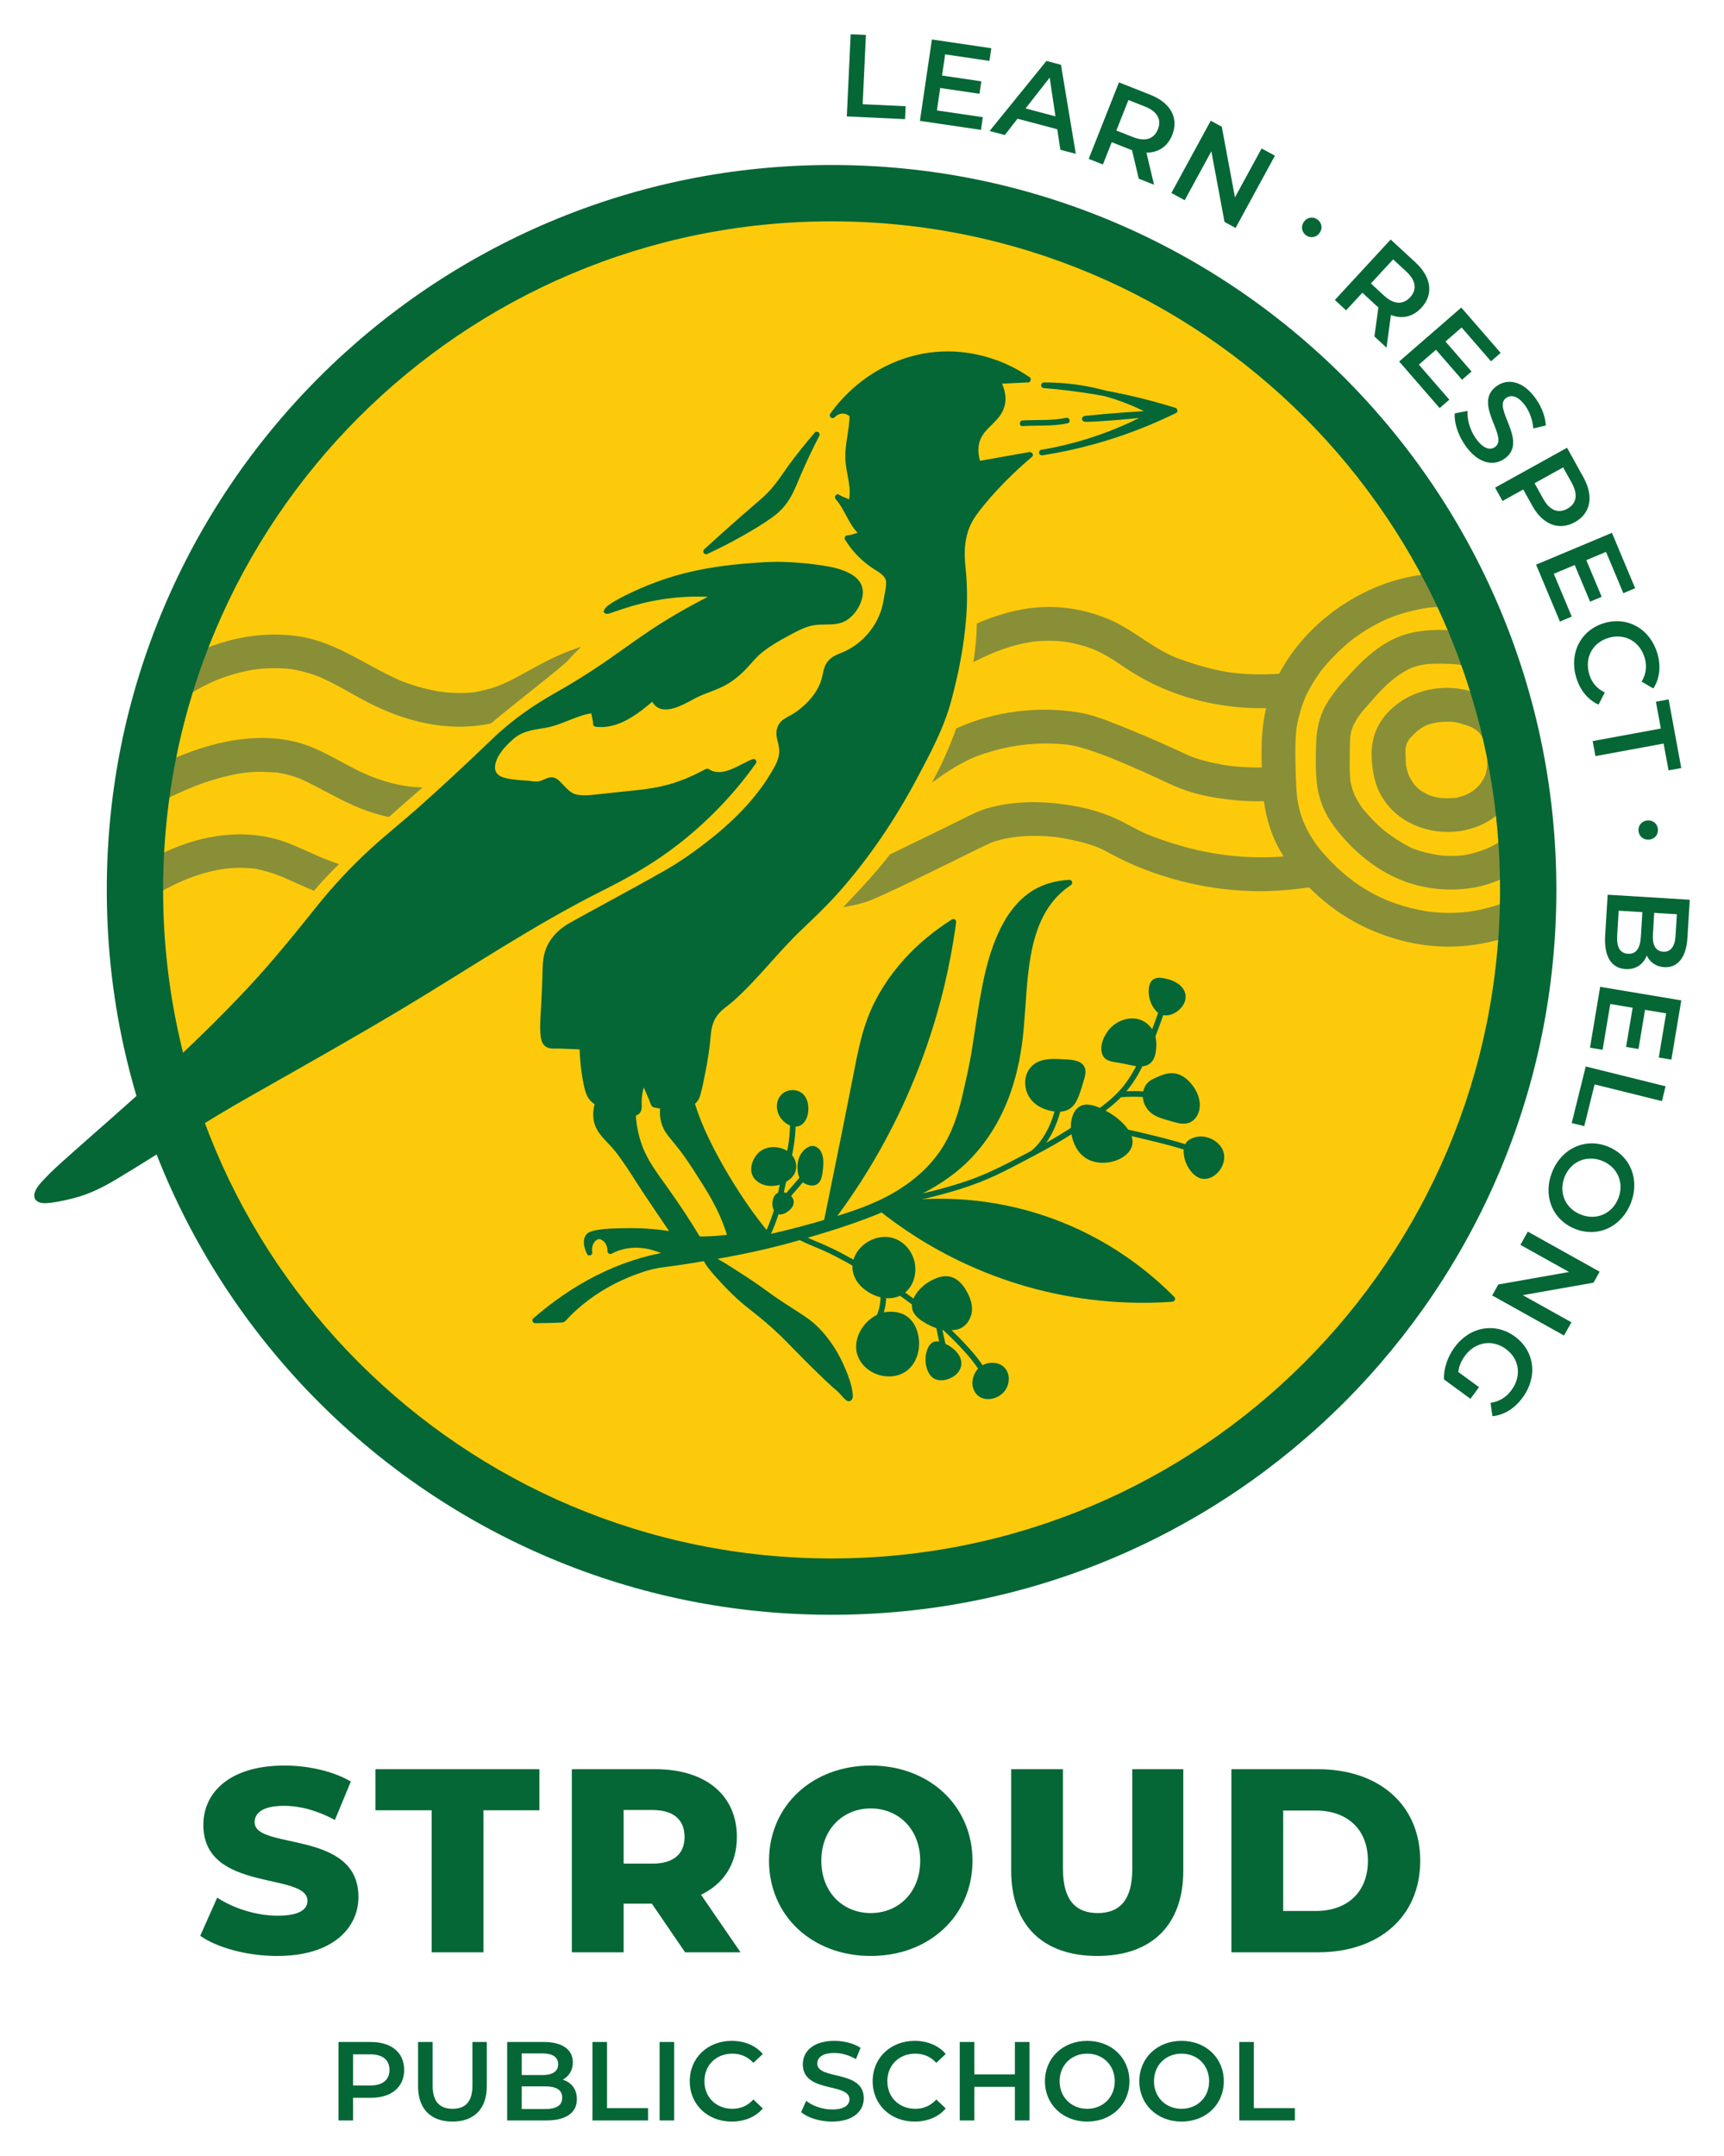 <?xml version="1.0" encoding="UTF-8"?>
<svg id="Layer_1" xmlns="http://www.w3.org/2000/svg" xmlns:xlink="http://www.w3.org/1999/xlink" viewBox="0 0 713.71 892.346">
  <a xlink:href="23.343137254902">
    <circle id="fullLogo" cx="344.454" cy="368.869" r="283.93" style="fill: #fdca0b;"/>
  </a>
  <a xlink:href="48.5592156862745">
    <path id="fullLogo-2" data-name="fullLogo" d="M165.938,281.771c-.009-.005-.023-.009-.037-.019.028.009.047.019.061.024-.005,0-.014-.005-.023-.005Z" style="fill: #898f37;"/>
  </a>
  <a xlink:href="48.5592156862745">
    <path id="fullLogo-3" data-name="fullLogo" d="M196.3,286.532c-.084.014-.168.024-.252.033h-.033c.051-.005.14-.019.284-.033Z" style="fill: #898f37;"/>
  </a>
  <a xlink:href="48.5592156862745">
    <path id="fullLogo-4" data-name="fullLogo" d="M238.135,283.435h.014c-.051.024-.098.042-.14.061v-.005c.042-.014.084-.033.126-.056Z" style="fill: #898f37;"/>
  </a>
  <a xlink:href="48.5592156862745">
    <path id="fullLogo-5" data-name="fullLogo" d="M238.648,268.357c-6.394,2.159-12.429,5.195-18.324,8.451-2.546,1.404-5.079,2.831-7.667,4.165-1.283.662-2.579,1.301-3.899,1.903-.294.135-1.297.527-1.418.583.037-.009.163-.056.415-.145-.672.261-1.339.541-2.019.788-2.985,1.087-6.026,1.814-9.141,2.393.023,0,.051,0,.079-.005-.056.005-.107.014-.163.019-.014,0-.023.005-.037.005h-.005c-.023.005-.047.009-.07.009-.126.019-.266.037-.35.042-.019.005-.037.005-.051.005-.019,0-.028.005-.028.005-.033.005-.061.005-.093.009-.895.093-1.796.163-2.691.21-1.926.098-3.857.089-5.779-.014-4.281-.229-7.462-.751-12-1.903-1.959-.499-3.894-1.077-5.802-1.735-1.007-.345-2.01-.718-3.003-1.105-.219-.089-.443-.177-.662-.266-.028-.014-.061-.023-.089-.037.019.009.037.014.051.019-.214-.098-.881-.373-1.054-.448-13.852-6.165-26.02-15.717-41.41-17.942-19.18-2.775-38.403,2.97-54.486,13.379-1.884,6.179-3.503,12.437-4.887,18.747-.092.421-.18.844-.271,1.266,1.356-.268,2.677-.91,3.827-1.846.569-.462,1.138-.919,1.712-1.366h.005c.009,0,1.217-.923,1.497-1.133,1.562-1.152,3.157-2.262,4.78-3.325,3.675-2.411,7.504-4.58,11.487-6.441,2.276-1.063,2.495-1.157,5.037-2.075,2.374-.858,4.785-1.595,7.234-2.206,4.972-1.236,8.563-1.726,13.805-1.777,2.164-.023,4.333.065,6.487.289.214.024.429.042.644.065.005,0,.009.005.014,0,.014.005.042.009.089.014.159.028.434.065.55.089,1.203.229,2.402.434,3.591.718,1.702.401,3.381.891,5.037,1.46.714.242,1.423.503,2.127.774.345.131.69.271,1.031.41q.005,0,.009.005c.005,0,.009,0,.014.005.103.051.541.242.877.392,6.464,2.934,12.476,6.744,18.777,9.995,15.102,7.784,32.442,12.182,49.386,8.922.502-.096.999-.204,1.494-.317,9.679-8.23,29.615-23.404,32.117-26.327,1.163-1.358,2.906-3.26,5.28-5.376-.649.197-1.334.414-2.052.656Z" style="fill: #898f37;"/>
  </a>
  <a xlink:href="48.5592156862745">
    <path id="fullLogo-6" data-name="fullLogo" d="M360.832,280.465c.005.005.009,0,.009,0-.005,0-.009.005-.019.009.005-.005.009-.009.009-.009Z" style="fill: #898f37;"/>
  </a>
  <a xlink:href="48.5592156862745">
    <path id="fullLogo-7" data-name="fullLogo" d="M538.996,285.697c0,4.016-3.232,6.674-6.996,6.996-.159.014-.317.028-.476.037-5.093.429-10.2.546-15.307.257-17.452-.989-34.755-6.217-49.353-15.895-3.475-2.299-6.898-4.692-10.592-6.641-3.675-1.935-7.602-3.279-12.439-4.281-.7-.145-1.404-.275-2.108-.397-.075-.009-.769-.112-1.147-.173h-.014c-.401-.042-1.133-.126-1.124-.126-.452-.042-.9-.079-1.353-.112-1.992-.144-3.987-.177-5.984-.107-1.292.046-2.588.14-3.876.275-.21.023-.42.047-.63.07h-.009c-.009.005-.023.005-.033.005h.019c-.009,0-.023,0-.042.005-.028.005-.065.009-.107.014.009-.005.014-.005.019-.005-.014,0-.028.005-.042.005.009,0,.014-.005.023,0-.168.028-.406.061-.508.08-1.982.368-3.946.737-5.895,1.24-1.936.504-3.848,1.087-5.741,1.744-.993.345-1.987.709-2.971,1.091-.392.154-.783.317-1.18.466-.07.028-.135.051-.196.075-.028.014-.056.023-.084.033-.009.005-.019.009-.028.014-.023.009-.047.019-.075.033-2.626,1.129-5.21,2.36-7.761,3.652.807-5.186,1.32-10.55,1.413-15.992,8.381-3.577,17.102-6.175,26.402-6.73,9.934-.592,19.989,1.385,29.07,5.378,8.092,3.554,14.841,9.407,22.648,13.483.956.499,1.94.942,2.901,1.427,0,0,.005,0,.005.005.005,0,.014.005.019.005.48.163.947.382,1.422.564,2.127.821,4.282,1.577,6.45,2.281,3.745,1.217,7.546,2.29,11.408,3.073,1.119.224,2.239.429,3.367.616.308.051,1.371.2,1.632.247-.005.005-.009.005-.019,0,.014.005.024.005.037.005.014.005.023.005.037.005,2.015.252,4.043.434,6.072.56,5.382.322,10.773.191,16.146-.275,1.782-.154,3.437.606,4.687,1.819,1.409,1.367,2.309,3.311,2.309,5.177Z" style="fill: #898f37;"/>
  </a>
  <a xlink:href="48.5592156862745">
    <path id="fullLogo-8" data-name="fullLogo" d="M161.815,324.053c-8.344-2.159-13.852-5.107-21.799-9.412-5.559-3.013-11.235-5.965-17.401-7.504-15.284-3.82-31.476-.69-45.916,4.883-5.354,2.066-10.587,4.431-15.708,7.019-.416.21-.794.468-1.136.762-.395,3.11-.737,6.226-1.024,9.347,2.112,2.969,6.024,3.593,9.22,1.975,8.74-4.421,17.401-7.998,27.218-10.181,1.782-.397,3.582-.728,5.391-1.003,0,.014,1.404-.173,1.796-.21.979-.098,1.959-.173,2.943-.224,3.143-.163,6.194.093,9.318.28.186.033.378.056.564.089.686.117,1.367.247,2.043.392,1.283.271,2.551.602,3.806.984,1.049.322,2.075.7,3.111,1.077.056.019.126.051.205.079.037.019.075.033.112.047.005.005.009.005.009.005.023.009.047.019.07.033.005,0,.009.005.014.005.023.01.051.019.075.033.009.005.014.005.019.009.014.005.028.009.037.014,0,.005.005.005.005.005.005,0,.009,0,.014.005.009.005.019.005.028.014.009,0,.014.005.019.005.019.009.033.019.051.024.014.005.023.009.033.014.005,0,.009.005.014.009h.005c.005,0,.009.005.009.005.009.005.014.005.014.005.014.009.023.014.037.019.844.378,1.674.784,2.504,1.194,7.168,3.587,14.02,7.635,21.468,10.662,3.894,1.581,7.91,2.808,11.995,3.689,1.954-1.744,3.955-3.507,6.128-5.41,2.724-2.388,5.331-4.678,7.826-6.865-4.846-.135-8.278-.616-13.119-1.87Z" style="fill: #898f37;"/>
  </a>
  <a xlink:href="48.5592156862745">
    <path id="fullLogo-9" data-name="fullLogo" d="M530.055,330.625c-.961.48-2.024.774-3.097.844-5.359.336-10.727.261-16.067-.28-6.716-.681-13.534-1.786-19.938-4.002-5.904-2.043-11.487-5.037-17.2-7.537-7.569-3.316-15.699-6.949-23.856-9.524-2.211-.7-4.463-1.278-6.749-1.679-.466-.084-.937-.14-1.409-.219-.191-.019-.387-.047-.583-.065-1.604-.173-3.213-.28-4.822-.341-9.985-.378-19.117.928-28.655,4.044-1.091.354-2.173.737-3.246,1.143-.513.196-1.021.397-1.53.602-.028.009-.051.019-.07.028-.033.014-.056.023-.07.033-.07.033-.144.065-.233.107-1.618.756-3.223,1.52-4.795,2.379-3.111,1.698-6.072,3.647-8.969,5.685-1.007.709-2.01,1.427-3.018,2.136,2.682-4.715,6.581-12.62,10.13-22.489,15.451-6.987,33.491-9.309,50.132-6.674,5.578.881,10.881,2.85,16.109,4.934,8.824,3.526,17.601,7.22,26.22,11.226,1.199.559,2.388,1.119,3.596,1.656.242.112.648.214.886.373.294.117.588.233.881.345,2.211.821,4.487,1.464,6.777,2.019,1.637.397,3.288.746,4.944,1.045.812.149,1.619.284,2.43.41.07.009.989.131,1.255.173.009.005.023.005.033.005.005,0,.014.005.019,0,.009.005.014.005.019.005.322.037.644.079.965.112,5.587.611,11.207.709,16.813.359.858-.056,1.665.079,2.407.359,2.654.989,4.463,3.829,4.589,6.637.121,2.78-1.595,5.004-3.899,6.152Z" style="fill: #898f37;"/>
  </a>
  <a xlink:href="48.5592156862745">
    <path id="fullLogo-10" data-name="fullLogo" d="M137.381,356.63c-1.031-.378-2.061-.77-3.083-1.18-.392-.154-.779-.317-1.166-.471-.005,0-.009-.005-.014-.005-.07-.028-.131-.056-.186-.079-.019-.009-.033-.014-.047-.019-.009-.005-.019-.009-.023-.009-.028-.014-.051-.023-.075-.033-.065-.028-.126-.056-.187-.079-.191-.084-.382-.168-.569-.247-3.936-1.716-7.812-3.558-11.795-5.168-15.768-6.375-32.95-4.603-48.434,1.805-4.807,1.986-9.45,4.261-13.964,6.814.147,4.929.488,9.851,1.067,14.743,1.034-.067,2.058-.357,2.986-.915,9.5-5.709,18.418-9.953,29.438-11.916.48-.084.961-.159,1.441-.238.075-.014.14-.024.201-.037.051,0,.107-.009.173-.014.895-.089,1.786-.187,2.682-.247,1.819-.121,3.643-.149,5.466-.079.765.028,1.525.075,2.29.14.322.028.756.042,1.082.047h-.331c1.511,0,3.269.56,4.729.919,1.796.448,3.559,1.003,5.298,1.637.807.294,1.6.616,2.397.933.047.019.084.033.121.047.023.009.042.019.061.023.014.009.033.014.047.019l.005.005c.476.214.956.42,1.437.634,3.843,1.707,7.667,3.47,11.571,5.051.695-.812,1.436-1.665,2.234-2.565,2.458-2.775,4.925-5.331,8.12-8.479-.994-.331-1.987-.676-2.971-1.035Z" style="fill: #898f37;"/>
  </a>
  <a xlink:href="48.5592156862745">
    <path id="fullLogo-11" data-name="fullLogo" d="M548.827,364.26c-.881,1.348-2.187,2.369-3.806,2.621-6.063.942-12.163,1.637-18.292,1.898-18.609.793-37.441-2.696-54.716-9.621-4.16-1.67-8.162-3.582-12.103-5.704-1.432-.769-2.864-1.539-4.333-2.229-.308-.145-.625-.284-.937-.42-.005-.005-.014-.009-.019-.009-.84-.308-1.674-.63-2.523-.914-3.661-1.217-7.467-2.099-11.263-2.798-1.026-.186-2.057-.364-3.087-.513-.009.005-.023,0-.037-.005-.005.005-.014,0-.023,0-.219-.024-.751-.089-.937-.107-.583-.065-1.166-.126-1.754-.177-2.691-.233-5.396-.331-8.101-.275-5.009.103-9.556.672-14.383,2.043-.518.149-1.036.308-1.548.49-.159.056-.317.121-.48.182-6.054,2.78-11.981,5.825-17.965,8.754-8.572,4.197-17.135,8.432-25.819,12.397-2.943,1.343-5.914,2.784-9.02,3.722-2.84.854-5.718,1.479-8.623,1.903,9.454-9.803,15.503-16.79,19.346-21.827.536-.257,1.068-.513,1.604-.769,9.426-4.524,18.795-9.165,28.188-13.768,3.391-1.665,6.819-3.479,10.457-4.533,10.675-3.092,22.018-3.111,32.927-1.502,7.835,1.157,15.582,3.246,22.666,6.832,3.19,1.618,6.273,3.409,9.528,4.892.434.196.863.392,1.301.578h.01c.014.014.033.019.051.023.261.103,1.259.504,1.278.513,1.25.49,2.509.951,3.773,1.394,1.865.658,3.754,1.269,5.643,1.865,17.541,5.522,35.338,7.014,53.485,4.487.662-.093,1.325-.191,1.987-.294,3.75-.578,7.514.9,8.61,4.888.522,1.894.079,4.216-1.082,5.984Z" style="fill: #898f37;"/>
  </a>
  <path id="fullLogo-12" data-name="fullLogo" d="M626.872,316.045c-.85-6.771-1.691-13.584-2.733-20.359-.768-1.062-1.617-2.062-2.57-2.957-3.138-2.944-6.852-4.584-10.843-6.04-12.37-4.27-26.788-1.569-35.94,7.969-4.947,5.155-7.181,11.341-6.948,18.459.2,6.104,1.344,12.127,4.657,17.368,12.117,19.168,44.852,18.689,54.566-2.739.345-.762.642-1.531.912-2.303-.342-3.135-.708-6.267-1.101-9.399ZM581.89,309.438c.003-.064.003-.055,0,0h0ZM583.289,321.141c-.323-.582-.135-.282,0,0h0ZM612.782,324.501c-.129.164-.206.251,0,0h0ZM615.068,320.267c-.069.273-.11.456-.132.576-.056.095-.138.247-.254.484-.2.407-.408.81-.632,1.205-.311.551-.676,1.063-1.002,1.604-.037.061-.099.147-.163.232-.411.487-.829.968-1.278,1.422-.895.904-1.545,1.444-2.117,1.787-.877.526-1.749,1.051-2.678,1.48-.15.053-.442.163-.542.191-.58.163-1.144.371-1.727.525-.408.108-2.331.79-2.606.545-.012-.011,1.8-.157.519-.074-.43.028-.86.081-1.291.109-.763.05-1.528.079-2.292.076-.607-.003-1.214-.025-1.82-.067-.251-.017-.5-.042-.75-.067.314.036.197.043-.226-.021-.112-.011-.224-.023-.337-.032.115.009.212.018.299.026-.113-.018-.244-.039-.394-.067-.905-.168-1.803-.38-2.686-.64-.377-.111-.753-.231-1.125-.36-.132-.046-.934-.415-1.089-.473-.818-.43-1.611-.885-2.409-1.363-.078-.047-.472-.334-.559-.389-.559-.465-1.083-.977-1.584-1.501-.743-.776-.995-1.067-1.616-2.049-.397-.628-.725-1.285-1.09-1.931-.068-.12-.122-.217-.169-.301-.376-.93-.669-1.9-.911-2.873-.131-.526-.219-1.058-.339-1.585-.002-.01-.004-.014-.006-.023-.117-2.219-.283-4.392-.199-6.618.003-.082.006-.154.008-.22.114-.56.281-1.105.391-1.664.027-.136.049-.245.067-.334.293-.641.663-1.253,1.051-1.838.095-.143.14-.222.156-.263.093-.097.2-.21.343-.364.528-.568,1.054-1.138,1.61-1.679.466-.453.946-.893,1.442-1.313-.019.043,1.098-.804,1.129-.824,2.26-1.473,3.596-1.961,6.53-2.49.369-.067.741-.119,1.112-.178,1.041-.093,2.074-.182,3.122-.191,3.175-.029,4.822.287,8.182,1.446.526.192,1.056.382,1.578.587.168.074.442.194.518.234.634.343,1.264.663,1.873,1.052.041.026.746.589.551.416.902.773,1.175,1.102,1.822,2.208.781,1.335.741,1.356,1.199,3.138.296,1.153.51,2.326.704,3.5.076.461.147.922.218,1.384.012.076.184,1.589.17,1.323.2,2.502-.008,4.024-.571,6.245Z" style="fill: #898f37;"/>
  <a xlink:href="48.5592156862745">
    <path id="fullLogo-13" data-name="fullLogo" d="M630.501,354.88c-.296-4.608-.637-9.21-1.024-13.808-.868,1.129-1.804,2.149-3.147,3.407-.339.318-.69.623-1.045.922-.052.044-.124.094-.204.148-.023.052-.119.147-.331.294-.154.107-.305.217-.456.328-.015.022-.032.044-.04.066.008-.019.018-.037.027-.056-.2.146-.399.293-.602.434-1.253.877-2.548,1.696-3.876,2.456-.939.537-1.894,1.044-2.865,1.519-.344.169-.691.333-1.039.494-.209.097-.421.188-.631.282-.092.036-.244.096-.471.188-2.053.749-4.115,1.433-6.248,1.92-.998.228-2.01.434-3.026.58.044-.023-1.446.121-1.456.122-.876.063-1.753.095-2.632.101-4.566.03-6.88-.372-11.217-1.41-1.073-.257-2.138-.544-3.188-.88-.718-.23-1.417-.5-2.126-.752-1.591-.791-3.161-1.578-4.685-2.504-1.877-1.14-3.7-2.38-5.481-3.665-.05-.036-.91-.68-1.008-.743-.455-.361-.904-.73-1.345-1.105-1.238-1.053-2.427-2.163-3.565-3.324-1.475-1.506-2.861-3.084-4.248-4.668-.134-.153-.227-.256-.301-.337-.062-.092-.138-.2-.244-.351-.269-.379-.539-.755-.798-1.14-.827-1.232-1.534-2.518-2.224-3.829-.692-1.315-1.483-3.84-1.877-5.912-.021-.11-.037-.221-.056-.332.025.081-.116-.95-.134-1.17-.102-1.259-.141-2.523-.162-3.785-.052-3.133-.026-6.274.031-9.407.023-1.293.06-2.587.168-3.877.029-.348.379-2.185.02-.383.124-.623.232-1.244.389-1.86.64-2.512,1.586-4.152,3.304-6.665.941-1.377,3.469-4.18,5.199-6.165,4.253-4.877,7.976-8.678,13.075-11.805,5.569-3.415,10.465-3.616,17.226-3.452,1.281.033,2.562.069,3.84.162.463.034.924.077,1.386.121.245.024.419.038.543.046.135.031.322.072.584.127,2.757.569,5.495,1.26,8.104,2.336.047.036,1.091.515,1.148.544.35.171.699.346,1.045.527.774.405,1.536.834,2.282,1.289.462.282.919.572,1.369.875.203.137.405.276.605.416.176.123.973.749,1.091.83.617.515,1.223,1.042,1.816,1.582-.173-.847-.34-1.695-.524-2.539-1.215-5.564-2.619-11.102-4.288-16.555-5.936-2.36-12.329-3.582-19.001-3.752-7.596-.185-14.761.545-21.68,3.923-5.677,2.771-10.866,7.175-15.179,11.732-4.382,4.63-9.145,9.633-12.328,15.18-2.967,5.172-4.023,10.757-4.171,16.658-.15,5.992-.313,12.085.621,18.023.9,5.722,3.457,11.239,6.901,15.865,6.53,8.771,15.459,16.572,25.45,21.162,9.955,4.573,21.675,5.984,32.425,4.072,7.37-1.311,14.359-4.466,20.518-8.72-.081-1.261-.161-2.521-.242-3.782Z" style="fill: #898f37;"/>
  </a>
  <a xlink:href="48.5592156862745">
    <path id="fullLogo-14" data-name="fullLogo" d="M631.433,369.615c-2.067,1.129-4.189,2.142-6.348,3.091-.064.028-.116.051-.164.072-.079.031-.167.065-.271.106-.683.269-1.364.542-2.052.796-1.822.674-3.671,1.274-5.541,1.799-6.48,1.818-12.13,2.557-18.919,2.364-1.271-.036-2.54-.108-3.807-.213-.783-.065-1.564-.142-2.345-.232-.129-.015-.257-.031-.385-.046.106.005-1.202-.181-1.294-.196-4.061-.663-8.069-1.661-11.969-2.974-13.054-4.394-23.268-12.304-31.932-22.712-.154-.185-1.35-1.742-1.028-1.289-.477-.653-.949-1.31-1.401-1.982-1.089-1.622-2.085-3.307-2.976-5.046-1.717-3.35-2.909-6.924-3.674-10.953-.047-.248-.267-1.63-.281-1.627-.102-.83-.181-1.663-.249-2.496-.176-2.177-.261-4.36-.331-6.543-.141-4.413-.305-8.836-.198-13.251.047-1.935.167-3.862.352-5.789.074-.766.076-.817.284-2.009.209-1.197.457-2.386.744-3.566.478-1.964,1.06-3.902,1.748-5.803.065-.18.839-2.113.768-1.986.416-.947.864-1.881,1.334-2.802,1.558-3.053,3.394-5.943,5.431-8.696.061-.071.586-.751.791-1.0.452-.551.913-1.095,1.381-1.633.884-1.013,1.797-2.001,2.732-2.967,1.288-1.33,2.608-2.633,3.973-3.885.707-.648,1.426-1.282,2.158-1.902.446-.378.896-.75,1.351-1.117.203-.164.41-.323.612-.487.02-.014.033-.024.055-.04,2.435-1.77,4.908-3.458,7.519-4.962,1.49-.858,3.01-1.664,4.556-2.415.714-.346,1.436-.674,2.158-1.002.123-.056.203-.093.255-.118.001-0.0.001-0.0.001-.001.55-.227,1.104-.445,1.66-.657,3.831-1.456,7.775-2.548,11.796-3.328.954-.178,1.91-.347,2.87-.494.152-.023.304-.045.456-.067.044-.004.084-.009.136-.014.762-.077,1.522-.165,2.285-.228,3.819-.316,7.668-.313,11.485.04,2.423.225,5.199.766,7.96,1.493-2.099-5.328-4.595-10.77-7.971-15.48-4.019-.351-8.058-.36-12.07.008-2.972.272-5.937.701-8.87,1.25-27.578,5.352-54.182,27.687-60.331,55.772-2.07,9.454-1.713,19.147-1.347,28.75.364,9.533,1.998,18.505,6.39,27.061,3.588,6.989,8.883,13.134,14.516,18.565,5.951,5.739,12.83,10.68,20.243,14.354,13.249,6.567,28.476,9.886,43.262,8.366,8.699-.894,17.348-3.134,25.377-6.715-.275-5.058-.573-10.114-.884-15.17Z" style="fill: #898f37;"/>
  </a>
  <path id="fullLogo-15" data-name="fullLogo" d="M352.159,14.173l6.318.295-1.339,28.673,17.787.831-.25,5.346-24.105-1.126,1.589-34.019Z" style="fill: #056735;"/>
  <path id="fullLogo-16" data-name="fullLogo" d="M406.869,48.51l-.773,5.246-25.268-3.725,4.967-33.69,24.594,3.625-.773,5.246-18.337-2.704-1.291,8.76,16.267,2.398-.759,5.15-16.267-2.398-1.369,9.289,19.011,2.803Z" style="fill: #056735;"/>
  <path id="fullLogo-17" data-name="fullLogo" d="M437.695,53.496l-16.459-4.361-5.264,6.758-6.301-1.67,23.536-28.993,6.019,1.595,6.137,36.856-6.396-1.695-1.273-8.491ZM436.944,48.164l-2.394-16.034-9.974,12.757,12.368,3.277Z" style="fill: #056735;"/>
  <path id="fullLogo-18" data-name="fullLogo" d="M471.427,73.963l-2.8-11.834c-.425-.116-.832-.277-1.239-.438l-7.148-2.828-3.651,9.228-5.881-2.326,12.529-31.668,13.029,5.155c8.324,3.293,11.799,9.586,9.025,16.598-1.897,4.795-5.736,7.357-10.696,7.331l3.167,13.287-6.334-2.506ZM474.025,44.122l-6.877-2.72-4.994,12.622,6.877,2.721c5.157,2.04,8.757.744,10.332-3.237s-.181-7.344-5.338-9.385Z" style="fill: #056735;"/>
  <path id="fullLogo-19" data-name="fullLogo" d="M527.801,64.453l-16.294,29.904-4.571-2.49-5.456-29.235-11.034,20.249-5.511-3.003,16.294-29.904,4.571,2.491,5.456,29.235,11.034-20.25,5.511,3.003Z" style="fill: #056735;"/>
  <path id="fullLogo-20" data-name="fullLogo" d="M539.805,91.789c1.424-1.972,3.823-2.219,5.598-.937,1.775,1.282,2.294,3.637.87,5.609-1.368,1.892-3.824,2.219-5.598.937-1.774-1.282-2.237-3.716-.869-5.609Z" style="fill: #056735;"/>
  <path id="fullLogo-21" data-name="fullLogo" d="M568.986,139.277l1.656-12.046c-.355-.261-.676-.558-.998-.856l-5.647-5.215-6.733,7.291-4.646-4.291,23.104-25.017,10.293,9.506c6.576,6.073,7.548,13.195,2.432,18.735-3.499,3.788-8.003,4.794-12.619,2.981l-1.838,13.534-5.003-4.621ZM582.169,112.382l-5.432-5.017-9.209,9.971,5.432,5.017c4.074,3.763,7.899,3.852,10.804.707,2.904-3.145,2.479-6.915-1.595-10.678Z" style="fill: #056735;"/>
  <path id="fullLogo-22" data-name="fullLogo" d="M599.992,165.443l-4.003,3.478-16.749-19.283,25.71-22.332,16.303,18.768-4.003,3.477-12.155-13.993-6.684,5.806,10.783,12.414-3.93,3.414-10.783-12.414-7.089,6.157,12.602,14.508Z" style="fill: #056735;"/>
  <path id="fullLogo-23" data-name="fullLogo" d="M602.256,171.114l5.278-1.037c-.223,3.488.995,7.925,3.402,11.346,3.051,4.337,5.89,5.076,7.959,3.62,6.008-4.227-9.575-18.007.771-25.285,4.496-3.163,10.835-2.269,16.209,5.371,2.351,3.342,3.939,7.459,4.054,11.006l-5.166,1.196c-.291-3.542-1.506-6.791-3.214-9.218-3.023-4.297-5.926-4.872-8.034-3.389-5.928,4.17,9.547,17.967-.679,25.161-4.456,3.135-10.823,2.201-16.197-5.439-3.051-4.337-4.749-9.625-4.383-13.332Z" style="fill: #056735;"/>
  <path id="fullLogo-24" data-name="fullLogo" d="M651.959,216.143c-6.553,3.632-13.284,1.022-17.623-6.808l-3.727-6.723-8.595,4.764-3.066-5.531,29.785-16.509,6.792,12.254c4.34,7.829,3.028,14.897-3.567,18.552ZM648.87,210.569c3.744-2.075,4.523-5.788,1.835-10.639l-3.585-6.468-11.829,6.556,3.584,6.468c2.689,4.851,6.25,6.158,9.995,4.083Z" style="fill: #056735;"/>
  <path id="fullLogo-25" data-name="fullLogo" d="M650.679,255.228l-4.89,2.05-9.875-23.553,31.404-13.166,9.611,22.925-4.89,2.05-7.166-17.092-8.165,3.423,6.357,15.164-4.8,2.012-6.357-15.164-8.659,3.63,7.429,17.72Z" style="fill: #056735;"/>
  <path id="fullLogo-26" data-name="fullLogo" d="M664.155,257.896c9.753-2.872,18.997,2.519,21.952,12.551,1.566,5.319,1,10.456-1.653,14.533l-4.841-2.834c1.865-3.136,2.26-6.447,1.257-9.853-1.993-6.766-8.195-10.264-14.914-8.285-6.72,1.979-10.036,8.28-8.044,15.046,1.003,3.406,3.129,5.975,6.443,7.585l-2.579,5.019c-4.44-1.988-7.699-5.998-9.28-11.364-2.94-9.986,1.907-19.527,11.659-22.399Z" style="fill: #056735;"/>
  <path id="fullLogo-27" data-name="fullLogo" d="M687.566,301.56l-2.044-11.1,5.263-.969,5.233,28.419-5.263.969-2.044-11.1-28.228,5.198-1.145-6.22,28.228-5.198Z" style="fill: #056735;"/>
  <path id="fullLogo-28" data-name="fullLogo" d="M682.044,339.594c2.426-.174,4.156,1.506,4.313,3.689.157,2.183-1.315,4.094-3.742,4.269-2.329.167-4.156-1.506-4.313-3.69-.157-2.183,1.412-4.101,3.742-4.268Z" style="fill: #056735;"/>
  <path id="fullLogo-29" data-name="fullLogo" d="M672.919,401.11c-5.827-.357-8.945-5.131-8.409-13.871l1.038-16.897,33.989,2.087-.978,15.926c-.501,8.157-4.217,12.316-9.607,11.985-3.496-.215-5.962-2.121-7.209-4.829-1.389,3.57-4.406,5.87-8.824,5.599ZM673.941,394.788c3.399.209,5.062-2.272,5.354-7.03l.626-10.197-9.808-.603-.626,10.197c-.292,4.759,1.055,7.424,4.454,7.633ZM694.197,378.437l-9.371-.576-.548,8.934c-.269,4.37,1.133,6.942,4.241,7.133,3.156.194,4.862-2.187,5.13-6.557l.549-8.934Z" style="fill: #056735;"/>
  <path id="fullLogo-30" data-name="fullLogo" d="M663.458,434.536l-5.23-.875,4.214-25.189,33.586,5.619-4.102,24.517-5.229-.875,3.058-18.28-8.732-1.461-2.714,16.217-5.133-.859,2.713-16.217-9.26-1.55-3.17,18.952Z" style="fill: #056735;"/>
  <path id="fullLogo-31" data-name="fullLogo" d="M689.525,449.64l-1.523,6.139-27.858-6.911-4.287,17.281-5.194-1.288,5.81-23.42,33.053,8.2Z" style="fill: #056735;"/>
  <path id="fullLogo-32" data-name="fullLogo" d="M665.581,474.567c9.361,3.71,13.414,13.687,9.525,23.501s-13.63,14.326-23.037,10.599c-9.407-3.727-13.414-13.687-9.526-23.501,3.889-9.814,13.675-14.309,23.037-10.599ZM654.417,502.742c6.467,2.562,13.007-.34,15.533-6.717,2.527-6.377-.25-12.971-6.717-15.534-6.468-2.562-13.007.341-15.534,6.718-2.526,6.377.25,12.971,6.718,15.533Z" style="fill: #056735;"/>
  <path id="fullLogo-33" data-name="fullLogo" d="M647.486,552.812l-29.74-16.589,2.535-4.546,29.285-5.166-20.138-11.233,3.057-5.481,29.74,16.589-2.535,4.546-29.286,5.167,20.138,11.233-3.057,5.481Z" style="fill: #056735;"/>
  <path id="fullLogo-34" data-name="fullLogo" d="M612.286,574.176l-3.533,4.829-10.954-8.014c-.22-4.561,1.532-9.427,4.376-13.314,6.232-8.52,16.757-10.464,24.962-4.462,8.206,6.003,9.539,16.622,3.249,25.22-3.361,4.594-7.707,7.321-12.547,7.758l-.786-5.517c3.739-.58,6.53-2.335,8.684-5.28,4.28-5.85,3.33-12.873-2.363-17.038-5.575-4.078-12.674-2.943-16.925,2.868-1.436,1.964-2.451,4.174-2.722,6.688l8.559,6.262Z" style="fill: #056735;"/>
  <path id="fullLogo-35" data-name="fullLogo" d="M82.885,801.288l7.038-15.807c6.713,4.439,16.241,7.47,25.01,7.47,8.878,0,12.343-2.49,12.343-6.171,0-12.018-43.092-3.248-43.092-31.398,0-13.534,11.043-24.577,33.564-24.577,9.852,0,20.03,2.274,27.5,6.605l-6.604,15.915c-7.255-3.898-14.4-5.846-21.005-5.846-8.987,0-12.234,3.031-12.234,6.821,0,11.585,42.983,2.923,42.983,30.857,0,13.209-11.043,24.469-33.564,24.469-12.451,0-24.794-3.356-31.94-8.337Z" style="fill: #056735;"/>
  <path id="fullLogo-36" data-name="fullLogo" d="M178.702,749.318h-23.278v-16.998h67.886v16.998h-23.17v58.791h-21.437v-58.791Z" style="fill: #056735;"/>
  <path id="fullLogo-37" data-name="fullLogo" d="M269.863,787.97h-11.693v20.138h-21.437v-75.789h34.647c20.68,0,33.672,10.719,33.672,28.042,0,11.152-5.413,19.381-14.833,23.928l16.349,23.819h-22.953l-13.75-20.138ZM270.079,749.21h-11.91v22.195h11.91c8.878,0,13.317-4.114,13.317-11.043,0-7.038-4.439-11.152-13.317-11.152Z" style="fill: #056735;"/>
  <path id="fullLogo-38" data-name="fullLogo" d="M318.364,770.214c0-22.736,17.864-39.41,42.117-39.41s42.117,16.674,42.117,39.41-17.865,39.41-42.117,39.41-42.117-16.674-42.117-39.41ZM380.944,770.214c0-13.101-8.987-21.654-20.463-21.654s-20.463,8.553-20.463,21.654,8.987,21.654,20.463,21.654,20.463-8.553,20.463-21.654Z" style="fill: #056735;"/>
  <path id="fullLogo-39" data-name="fullLogo" d="M418.619,774.328v-42.009h21.437v41.359c0,12.993,5.413,18.189,14.4,18.189,8.878,0,14.292-5.197,14.292-18.189v-41.359h21.113v42.009c0,22.628-13.209,35.296-35.621,35.296s-35.621-12.668-35.621-35.296Z" style="fill: #056735;"/>
  <path id="fullLogo-40" data-name="fullLogo" d="M509.779,732.32h35.837c25.119,0,42.334,14.617,42.334,37.894s-17.215,37.895-42.334,37.895h-35.837v-75.789ZM544.75,791.002c12.884,0,21.546-7.687,21.546-20.788s-8.661-20.788-21.546-20.788h-13.533v41.576h13.533Z" style="fill: #056735;"/>
  <path id="fullLogo-41" data-name="fullLogo" d="M167.318,856.783c0,7.146-5.29,11.553-13.827,11.553h-7.331v9.373h-6.032v-32.48h13.363c8.537,0,13.827,4.362,13.827,11.553ZM161.239,856.783c0-4.083-2.737-6.449-8.027-6.449h-7.053v12.899h7.053c5.29,0,8.027-2.366,8.027-6.45Z" style="fill: #056735;"/>
  <path id="fullLogo-42" data-name="fullLogo" d="M173.072,863.557v-18.328h6.032v18.096c0,6.681,3.016,9.558,8.259,9.558s8.213-2.877,8.213-9.558v-18.096h5.939v18.328c0,9.466-5.336,14.616-14.198,14.616-8.909,0-14.244-5.15-14.244-14.616Z" style="fill: #056735;"/>
  <path id="fullLogo-43" data-name="fullLogo" d="M238.82,868.893c0,5.568-4.361,8.816-12.713,8.816h-16.147v-32.48h15.219c7.795,0,11.971,3.295,11.971,8.445,0,3.341-1.671,5.8-4.176,7.145,3.48,1.114,5.846,3.851,5.846,8.074ZM215.991,849.962v8.955h8.537c4.176,0,6.542-1.485,6.542-4.454,0-3.016-2.366-4.501-6.542-4.501h-8.537ZM232.742,868.29c0-3.248-2.459-4.686-7.006-4.686h-9.744v9.373h9.744c4.547,0,7.006-1.438,7.006-4.687Z" style="fill: #056735;"/>
  <path id="fullLogo-44" data-name="fullLogo" d="M245.269,845.229h6.032v27.376h16.983v5.104h-23.014v-32.48Z" style="fill: #056735;"/>
  <path id="fullLogo-45" data-name="fullLogo" d="M273.063,845.229h6.032v32.48h-6.032v-32.48Z" style="fill: #056735;"/>
  <path id="fullLogo-46" data-name="fullLogo" d="M285.544,861.469c0-9.698,7.424-16.704,17.4-16.704,5.29,0,9.836,1.902,12.852,5.429l-3.897,3.666c-2.366-2.552-5.29-3.804-8.677-3.804-6.728,0-11.6,4.733-11.6,11.414s4.872,11.414,11.6,11.414c3.387,0,6.31-1.253,8.677-3.851l3.897,3.712c-3.016,3.527-7.563,5.429-12.899,5.429-9.929,0-17.353-7.006-17.353-16.704Z" style="fill: #056735;"/>
  <path id="fullLogo-47" data-name="fullLogo" d="M331.664,874.275l2.088-4.686c2.598,2.088,6.728,3.573,10.718,3.573,5.057,0,7.192-1.81,7.192-4.222,0-7.006-19.302-2.413-19.302-14.477,0-5.243,4.176-9.698,13.084-9.698,3.898,0,7.981,1.021,10.811,2.877l-1.902,4.686c-2.923-1.717-6.125-2.552-8.955-2.552-5.011,0-7.053,1.949-7.053,4.408,0,6.914,19.256,2.413,19.256,14.338,0,5.197-4.223,9.651-13.131,9.651-5.057,0-10.115-1.578-12.806-3.898Z" style="fill: #056735;"/>
  <path id="fullLogo-48" data-name="fullLogo" d="M361.267,861.469c0-9.698,7.424-16.704,17.4-16.704,5.29,0,9.837,1.902,12.853,5.429l-3.898,3.666c-2.366-2.552-5.289-3.804-8.676-3.804-6.728,0-11.6,4.733-11.6,11.414s4.872,11.414,11.6,11.414c3.387,0,6.31-1.253,8.676-3.851l3.898,3.712c-3.016,3.527-7.563,5.429-12.899,5.429-9.93,0-17.354-7.006-17.354-16.704Z" style="fill: #056735;"/>
  <path id="fullLogo-49" data-name="fullLogo" d="M426.18,845.229v32.48h-6.032v-13.92h-16.797v13.92h-6.032v-32.48h6.032v13.409h16.797v-13.409h6.032Z" style="fill: #056735;"/>
  <path id="fullLogo-50" data-name="fullLogo" d="M432.584,861.469c0-9.605,7.424-16.704,17.493-16.704s17.493,7.053,17.493,16.704-7.424,16.704-17.493,16.704-17.493-7.099-17.493-16.704ZM461.491,861.469c0-6.635-4.872-11.414-11.414-11.414s-11.414,4.779-11.414,11.414,4.872,11.414,11.414,11.414,11.414-4.779,11.414-11.414Z" style="fill: #056735;"/>
  <path id="fullLogo-51" data-name="fullLogo" d="M471.652,861.469c0-9.605,7.424-16.704,17.493-16.704s17.493,7.053,17.493,16.704-7.424,16.704-17.493,16.704-17.493-7.099-17.493-16.704ZM500.56,861.469c0-6.635-4.872-11.414-11.415-11.414s-11.414,4.779-11.414,11.414,4.872,11.414,11.414,11.414,11.415-4.779,11.415-11.414Z" style="fill: #056735;"/>
  <path id="fullLogo-52" data-name="fullLogo" d="M513.041,845.229h6.032v27.376h16.982v5.104h-23.014v-32.48Z" style="fill: #056735;"/>
  <a xlink:href="73.3341176470588">
    <path id="fullLogo-53" data-name="fullLogo" d="M15.564,495.785c-2.852-4.852,21.501-21.532,59.663-57.937,10.135-9.669,18.944-18.072,30.363-30.455,24.113-26.149,24.294-31.469,43.854-50.647,11.305-11.084,10.598-8.673,36.243-32.203,20.881-19.159,19.432-18.997,27.465-25.206,16.137-12.473,18.908-10.746,43.627-28.36,5.723-4.079,11.574-8.446,21.012-14.132,8.061-4.856,14.956-8.396,19.609-10.664-5.076-.465-12.445-.747-21.172.391-15.155,1.976-24.787,6.979-25.089,6.265-.363-.859,13.137-9.172,31.078-14.063,11.28-3.075,20.936-3.876,27.35-4.408,6.095-.506,12.233-.987,20.254-.286,10.57.924,23.645,2.066,25.881,8.876,1.317,4.01-1.47,8.933-4.327,11.62-5.53,5.2-11.279.088-21.579,5.468-6.687,3.493-14.156,7.491-18.073,11.973-7.011,8.022-10.194,10.612-20.558,14.143-5.721,1.949-17.421,11.936-20.758,2.457-6.181,5.312-14.761,12.276-23.712,11.056.109-1.639-1.052-3.942-.771-5.736-5.414.481-10.885,3.681-16.191,5.266-4.929,1.472-10.82,1.335-15.445,3.987-4.121,2.363-13.55,11.981-9.584,17.728,2.366,3.429,13.871,3.195,17.462,3.71,2.247.322,4.396-2.321,7.049-1.568,1.927.547,5.016,5.883,8.72,6.853,4.757,1.245,12.88-.593,17.809-.967,15.089-1.145,23.663-2.379,37.033-9.611,5.923,4.178,13.248-1.881,19.189-3.993-4.924,6.884-12.625,16.535-23.636,26.355-16.433,14.655-31.689,22.057-38.458,25.421-31.501,15.651-60.553,35.81-90.926,53.55-54.535,31.851-70.196,39.345-84.475,49.484-1.044.742-7.477,4.792-20.341,12.893-9.749,6.139-15.977,9.986-25.109,12.048-6.389,1.443-12.233,2.77-13.454.693Z" style="fill: #056735;"/>
  </a>
  <a xlink:href="73.3341176470588">
    <path id="fullLogo-54" data-name="fullLogo" d="M16.577,495.193c-.141-.253.031.186-.066-.189.009.036-.02.081.003-.223-.016.211.212-.733.189-.679.397-.946,1.053-1.802,1.696-2.591,2.401-2.946,5.268-5.534,8.065-8.093,10.264-9.392,20.907-18.364,31.226-27.695,25.422-22.989,49.985-46.966,71.196-73.954,7.277-9.259,14.936-18.034,23.447-26.193,5.186-4.971,10.787-9.452,16.224-14.139,11.314-9.753,22.322-19.89,33.096-30.235,5.359-5.146,10.701-9.986,16.751-14.335,8.54-6.14,17.984-10.846,26.798-16.564,6.77-4.391,13.255-9.181,19.869-13.798,7.529-5.255,15.361-10.063,23.435-14.434,3.127-1.693,6.29-3.317,9.484-4.877,1.141-.557.456-2.091-.592-2.185-10.231-.917-20.564-.228-30.579,2.068-3.901.894-7.734,2.041-11.517,3.343-1.078.371-2.148.778-3.239,1.109-.199.06-.735.221-.719.206.264-.225.667,1.573.898,1.483.646-.252,1.387-1.063,1.984-1.444,1.254-.802,2.552-1.536,3.863-2.241,3.865-2.078,7.877-3.888,11.962-5.487,10.281-4.023,21.033-6.575,31.998-7.801,9.461-1.058,18.99-1.762,28.495-.928,4.654.409,9.341.811,13.905,1.853,3.306.755,7.589,1.873,9.55,4.926,2.534,3.945-.808,9.563-3.975,12.104-2.882,2.312-6.673,1.754-10.117,1.936-5.109.271-9.376,2.161-13.829,4.543-4.508,2.411-9.071,4.942-12.948,8.309-3.197,2.775-5.656,6.298-8.868,9.08-2.931,2.539-6.348,4.322-9.95,5.713-1.792.692-3.642,1.233-5.383,2.052-1.505.708-2.951,1.538-4.415,2.326-2.758,1.484-6.367,3.739-9.653,3.273-1.735-.246-2.737-1.571-3.323-3.127-.321-.854-1.256-1.121-1.96-.517-6.318,5.421-13.986,11.768-22.883,10.713l1.173,1.173c.011-1.953-.949-3.781-.771-5.736.053-.586-.583-1.236-1.173-1.173-6.662.709-12.368,4.534-18.859,5.893-5.224,1.094-10.723,1.354-15.117,4.717-3.384,2.59-6.553,6.05-8.3,9.972-1.418,3.183-1.736,7.496,1.595,9.614,3.405,2.165,8.277,2.207,12.168,2.47,1.693.114,3.458.406,5.151.398,2.096-.011,4.595-2.536,6.586-1.51.788.406,1.444,1.282,2.045,1.911.86.899,1.709,1.814,2.658,2.622,1.853,1.577,3.763,2.361,6.181,2.581,5.442.496,10.916-.937,16.32-1.361,6.321-.495,12.683-1.046,18.865-2.518,6.378-1.519,12.391-4.11,18.152-7.207h-1.184c6.677,4.414,13.857-1.575,20.093-3.875l-1.324-1.723c-15.013,20.936-34.923,37.763-57.853,49.442-12.204,6.216-24.237,12.632-36.02,19.624-13.395,7.949-26.547,16.295-39.813,24.456-22.41,13.787-45.335,26.737-68.222,39.712-10.739,6.088-21.653,11.999-31.903,18.898-5.138,3.458-10.337,6.79-15.579,10.094-6.115,3.854-12.157,7.894-18.493,11.38-5.937,3.266-12.075,5.205-18.694,6.555-1.633.333-3.284.662-4.951.752-.699.038-2.356.234-2.847-.469-.859-1.228-2.893-.057-2.025,1.184,1.294,1.85,3.781,1.762,5.802,1.554,3.464-.356,6.928-1.174,10.299-2.025,6.332-1.6,12.119-4.538,17.687-7.891,8.871-5.341,17.769-10.818,26.361-16.607,9.333-6.288,18.944-11.982,28.729-17.543,21.337-12.127,42.764-24.125,63.812-36.75,27.236-16.336,53.642-34.163,82.077-48.415,9.515-4.769,18.748-9.866,27.377-16.139,11.861-8.622,22.512-18.86,31.585-30.379,1.613-2.047,3.178-4.131,4.696-6.249.581-.811-.391-2.067-1.324-1.723-5.438,2.006-12.483,7.947-18.285,4.111-.354-.234-.827-.192-1.184,0-4.813,2.587-9.791,4.827-15.059,6.312-4.915,1.386-9.973,2.11-15.048,2.603-5.285.513-10.548,1.149-15.829,1.681-2.482.25-5.149.506-7.61-.042-2.219-.494-3.84-2.266-5.353-3.847-1.134-1.185-2.324-2.74-3.992-3.149-2.3-.564-3.967.979-6.06,1.491-1.451.355-3.399-.128-4.888-.224-2.029-.131-4.063-.263-6.078-.545-3.247-.454-7.665-1.121-7.326-5.337.32-3.989,3.612-7.673,6.38-10.287,1.563-1.476,3.249-2.791,5.257-3.607,3.015-1.225,6.307-1.577,9.486-2.142,6.859-1.22,12.927-5.382,19.858-6.119l-1.173-1.173c-.18,1.978.782,3.784.771,5.736-.004.689.545,1.098,1.173,1.173,9.523,1.129,17.778-5.597,24.541-11.4l-1.96-.517c3.304,8.783,12.709,3.253,18.312.23,3.7-1.996,7.753-3.071,11.524-4.918,3.594-1.761,6.696-4.201,9.484-7.056,1.695-1.736,3.204-3.654,4.923-5.364,1.951-1.942,4.23-3.53,6.551-4.995,2.589-1.634,5.277-3.107,7.981-4.54,2.741-1.453,5.446-2.815,8.516-3.415,3.885-.759,8.106.152,11.877-1.16,4.125-1.435,7.285-5.723,8.385-9.835,2.664-9.963-9.247-12.773-16.519-13.838-5.338-.781-10.785-1.315-16.177-1.452-5.316-.135-10.61.273-15.902.72-11.162.943-22.173,2.752-32.824,6.311-5.053,1.689-10.013,3.69-14.809,6.012-3.002,1.453-6.061,2.986-8.775,4.942-.93.67-3.313,3.083-.699,3.486.747.115,1.603-.273,2.295-.506,1.376-.463,2.741-.957,4.119-1.415,10.665-3.546,21.789-5.402,33.042-5.167,2.278.048,4.552.182,6.821.385l-.592-2.185c-7.851,3.834-15.51,8.066-22.921,12.695-7,4.372-13.624,9.26-20.377,13.994-5.939,4.164-11.996,8.155-18.248,11.836-4.144,2.439-8.369,4.743-12.422,7.332-6.795,4.34-13.231,9.277-19.048,14.862-10.231,9.823-20.589,19.509-31.204,28.917-6.125,5.428-12.552,10.521-18.607,16.024-8.294,7.538-15.977,15.754-22.976,24.505-9.068,11.338-18.142,22.543-28.048,33.179-12.695,13.63-26.205,26.517-39.896,39.138-11.427,10.534-23.21,20.657-34.806,31.001-3.313,2.955-6.652,5.921-9.698,9.156-1.621,1.722-3.668,3.775-4.264,6.151-.206.822-.158,1.671.26,2.42.736,1.318,2.762.137,2.025-1.184Z" style="fill: #056735;"/>
  </a>
  <a xlink:href="73.3341176470588">
    <path id="fullLogo-55" data-name="fullLogo" d="M425.586,157.118c-3.851-2.67-19.091-12.568-39.92-10.1-25.309,2.999-38.897,21.889-40.986,24.899.143-.158,2.261-2.414,5.161-1.873,1.659.31,2.683,1.369,3.039,1.776.022,5.776-2.093,12.516-1.731,18.646.356,6.038,2.945,12.162,1.194,17.921-1.679-1.045-3.991-1.478-5.549-2.599,4.337,4.76,5.282,11.496,10.652,15.305-2.289.365-4.282,1.571-6.602,1.673,3.478,5.731,7.223,8.952,10.087,10.854,2.893,1.922,6.62,3.647,7.056,6.936.058.437.03.695-.469,4.141-.546,3.769-.819,5.653-.872,5.953-.818,4.623-5.957,14.877-15.547,19.594-3.443,1.693-5.602,1.76-7.601,4.358-2.003,2.604-1.277,4.415-2.784,8.395-1.805,4.769-4.954,7.738-7.445,10.087-5.844,5.511-8.881,4.585-10.279,8.258-1.436,3.775,1.429,5.649.627,11.28-.346,2.427-1.22,4.483-4.391,9.276-4.353,6.58-6.53,9.87-11.521,14.896-14.547,14.646-31.674,24.422-31.674,24.422-6.264,3.575-27.805,15.318-39.323,21.692-1.881,1.041-6.091,3.439-8.689,8.251-2.059,3.813-2.122,7.322-2.214,10.608-.62,22.212-2.412,28.959,1.259,30.793.461.23.5.129,8.099.428,2.556.101,4.628.194,5.915.254.117,4.798.584,8.789,1.039,11.733,1.115,7.214,2.264,8.834,3.089,9.743,1.511,1.664,3.674,2.393,8.001,3.849,5.657,1.905,9.085,3.059,10.65,1.512,1.149-1.137.237-2.687.814-6.881.373-2.714,1.142-4.872,1.742-6.286,1.468,3.417,2.935,6.834,4.403,10.251,3.397.84,12.954,2.831,16.952-1.985.558-.672.956-1.414,2.071-6.648,1.692-7.945,2.538-11.918,2.983-16.95.407-4.607.353-7.673,2.582-11.094,1.033-1.586,2.091-2.606,2.449-2.879,13.076-9.998,22.607-23.974,34.766-35.069,26.722-24.384,42.44-54.176,47.011-62.84,6.675-12.651,10.659-20.203,13.542-31.887,2.641-10.705,7.72-31.289,5.431-52.495-.361-3.35-1.225-9.662,1.437-16.854.813-2.197,2.469-5.865,9.979-14.28,3.792-4.249,9.214-9.862,16.397-15.921-7.165,1.273-14.33,2.546-21.495,3.819-.734-1.983-1.599-5.224-.738-8.784,1.794-7.425,9.386-9.187,10.734-16.203.374-1.946.413-5.054-1.892-9.352,4.187-.208,8.374-.415,12.562-.623Z" style="fill: #056735;"/>
  </a>
  <a xlink:href="73.3341176470588">
    <path id="fullLogo-56" data-name="fullLogo" d="M426.178,156.105c-10.46-7.235-23.381-11.109-36.098-10.609-14.605.575-28.331,6.88-38.803,16.974-2.802,2.701-5.387,5.657-7.61,8.855-.763,1.097.94,2.386,1.842,1.421,1.824-1.952,4.706-2.128,6.542-.098l-.344-.829c-.04,5.992-1.915,11.826-1.764,17.831.155,6.142,2.982,12.309,1.268,18.425l1.723-.701c-1.776-1.03-3.833-1.46-5.549-2.599-1.159-.769-2.266.888-1.421,1.842,4.272,4.824,5.513,11.529,10.89,15.489l.28-2.143c-2.133.4-4.114,1.458-6.29,1.631-.848.068-1.511.956-1.013,1.765,3.202,5.195,7.245,9.231,12.387,12.467,1.798,1.131,4.548,2.676,4.616,5.106.066,2.359-.656,4.906-.996,7.237-1.373,9.423-8.048,18.104-16.887,21.766-2.473,1.024-4.802,1.85-6.466,4.077-1.605,2.149-1.678,4.672-2.397,7.16-1.699,5.875-6.626,11.051-11.712,14.275-1.629,1.033-3.572,1.762-4.971,3.123-1.415,1.377-2.105,3.465-1.977,5.413.16,2.429,1.234,4.626,1.153,7.105-.071,2.158-.749,4.105-1.769,5.989-6.473,11.954-15.884,21.611-26.435,30.02-6.107,4.868-12.558,9.48-19.358,13.345-8.634,4.908-17.382,9.618-26.087,14.398-4.476,2.458-8.996,4.853-13.425,7.396-4.997,2.87-9.024,7.346-10.272,13.096-.709,3.267-.599,6.672-.717,9.995-.118,3.315-.274,6.628-.446,9.94-.21,4.043-.608,8.151-.382,12.201.11,1.964.38,4.217,1.981,5.567,1.614,1.362,4.205.933,6.145,1,3.087.108,6.174.235,9.259.378l-1.173-1.173c.141,5.091.623,10.212,1.64,15.208.488,2.396,1.066,5.084,2.727,6.979,2.619,2.988,7.505,3.923,11.095,5.093,2.593.846,7.577,2.914,9.653-.017.952-1.344.58-3.19.617-4.731.072-2.952.774-5.832,1.907-8.55l-2.143.28c.734,1.708,1.468,3.417,2.201,5.125.408.949.815,1.898,1.223,2.847.32.745.559,1.953,1.162,2.515.522.487,1.522.544,2.196.684,1.052.218,2.112.394,3.178.53,4.316.552,9.804.536,13.001-2.928.805-.872,1.219-1.874,1.552-3.004.854-2.898,1.379-5.908,1.995-8.863,1.105-5.293,1.866-10.524,2.338-15.908.272-3.105.933-5.961,2.904-8.457,1.766-2.238,4.362-3.822,6.481-5.71,5.016-4.468,9.554-9.434,14.04-14.424,4.497-5.003,8.954-10.055,13.817-14.711,5.038-4.824,10.088-9.562,14.763-14.751,13.269-14.729,24.395-31.311,33.676-48.804,5.397-10.172,10.861-20.347,13.864-31.53,3.02-11.25,5.326-22.802,6.203-34.426.535-7.089.45-14.177-.313-21.245-.595-5.517-.41-11.107,1.737-16.308,1.363-3.303,3.647-6.242,5.885-8.986,3.748-4.595,7.845-8.923,12.123-13.026,2.531-2.428,5.143-4.768,7.82-7.034.981-.83-.107-2.144-1.141-1.96-7.165,1.273-14.33,2.546-21.495,3.819l1.443.819c-1.323-3.672-1.543-7.697.469-11.171,1.526-2.634,3.973-4.508,5.994-6.731,1.889-2.078,3.298-4.463,3.66-7.285.426-3.314-.624-6.521-2.138-9.433l-1.013,1.765c4.187-.208,8.374-.415,12.562-.623,1.502-.074,1.511-2.42,0-2.345-4.187.208-8.374.415-12.562.623-.909.045-1.433.956-1.013,1.765,1.476,2.84,2.463,6.069,1.587,9.25-.802,2.914-3.037,4.974-5.116,7.026-2.107,2.079-4.044,4.293-5.057,7.122-1.241,3.464-.863,7.256.364,10.662.23.639.775.938,1.443.819,7.165-1.273,14.33-2.546,21.495-3.819l-1.141-1.96c-4.855,4.111-9.488,8.478-13.837,13.121-3.572,3.813-7.103,7.772-9.998,12.135-1.822,2.745-3.116,5.666-3.876,8.883-1.311,5.55-.633,10.884-.191,16.468,1.047,13.208-.526,26.487-3.289,39.4-1.035,4.837-2.133,9.699-3.542,14.442-1.66,5.587-3.932,10.935-6.51,16.156-8.07,16.346-17.186,32.2-28.198,46.756-3.759,4.968-7.731,9.778-11.913,14.396-4.446,4.908-9.216,9.429-14.015,13.983-9.5,9.014-17.411,19.557-27.055,28.428-4.077,3.75-8.966,6.547-10.538,12.22-.731,2.638-.757,5.437-1.011,8.146-.223,2.381-.584,4.742-1.022,7.092-.571,3.065-1.229,6.114-1.884,9.162-.401,1.865-.672,3.989-1.52,5.724-1.627,3.331-7.392,3.369-10.753,3.042-1.791-.174-3.561-.524-5.307-.952l.701.539c-1.468-3.417-2.935-6.834-4.403-10.251-.451-1.051-1.81-.519-2.143.28-1.564,3.752-1.902,7.462-1.976,11.473-.058,3.149-5.481.781-7.058.271-2.183-.706-4.381-1.408-6.522-2.234-1.359-.524-2.741-1.15-3.725-2.261-1.197-1.353-1.704-3.719-2.101-5.577-1.054-4.93-1.51-9.998-1.649-15.031-.018-.656-.523-1.143-1.173-1.173-4.355-.201-9.383-.438-13.415-.532-.15-.004.158.101-.107-.041-.352-.189-.429-.219-.692-.572-.285-.383-.583-1.304-.705-2.115-.505-3.365-.082-6.957.093-10.332.329-6.361.444-12.739.815-19.096.382-6.547,3.793-11.709,9.398-14.987,4.291-2.509,8.713-4.816,13.07-7.208,8.746-4.803,17.525-9.551,26.212-14.459,6.414-3.624,12.488-7.909,18.307-12.414,5.605-4.339,11.022-8.998,15.899-14.15,4.208-4.445,7.624-9.528,10.931-14.659,2.738-4.248,4.755-8.481,3.763-13.66-.407-2.124-1.411-4.18-.471-6.315.721-1.637,2.356-2.313,3.829-3.138,4.769-2.672,9.328-6.828,12.148-11.544,1.62-2.71,2.289-5.561,2.971-8.595.607-2.7,2.346-4.384,4.849-5.419,2.85-1.178,5.547-2.377,8.024-4.252,2.17-1.642,4.099-3.561,5.783-5.697,2.635-3.341,5.074-7.381,5.937-11.607.382-1.873.575-3.798.849-5.688.24-1.655.761-3.502.574-5.188-.296-2.662-2.519-4.483-4.598-5.872-2.246-1.501-4.511-2.828-6.506-4.673-2.433-2.25-4.443-4.867-6.179-7.682l-1.013,1.765c2.414-.192,4.556-1.272,6.913-1.715,1.097-.206,1.008-1.608.28-2.143-5.056-3.723-6.348-10.53-10.415-15.122l-1.421,1.842c1.719,1.141,3.772,1.569,5.549,2.599.657.381,1.518.029,1.723-.701,1.309-4.669.201-9.357-.611-14.007-.895-5.129-.36-9.939.411-15.045.34-2.252.684-4.519.762-6.798.059-1.724-.755-2.596-2.282-3.374-2.657-1.354-5.91-.52-7.903,1.613l1.842,1.421c4.978-7.16,11.827-13.195,19.386-17.492,13.944-7.925,30.729-9.27,45.848-4.013,4.977,1.73,9.733,4.128,14.068,7.126,1.244.861,2.418-1.171,1.184-2.025Z" style="fill: #056735;"/>
  </a>
  <a xlink:href="73.3341176470588">
    <path id="fullLogo-57" data-name="fullLogo" d="M432.183,159.473c8.306.667,17.525,1.827,27.448,3.75,9.836,1.906,18.75,4.25,26.649,6.709-7.431,3.654-16.294,7.416-26.5,10.668-10.474,3.337-20.112,5.42-28.454,6.735,8.595-1.451,18.831-3.96,29.905-8.378,6.2-2.473,11.731-5.174,16.587-7.861-1.47.186-3.354.415-5.548.655-12.457,1.361-23.172,1.794-23.182,1.647-.012-.164,13.411-1.328,25.946-2.129,1.097-.07,2.042-.128,2.783-.173-4.446-2.455-9.883-4.987-16.272-7.061-11.533-3.744-21.836-4.59-29.361-4.563Z" style="fill: #056735;"/>
  </a>
  <a xlink:href="73.3341176470588">
    <path id="fullLogo-58" data-name="fullLogo" d="M432.183,160.645c6.99.564,13.955,1.419,20.872,2.577,7.377,1.235,14.697,2.803,21.933,4.696,3.683.964,7.344,2.014,10.98,3.144l-.28-2.143c-6.485,3.185-13.144,6.003-19.948,8.431-7.55,2.695-15.269,4.917-23.096,6.651-3.853.853-7.732,1.586-11.63,2.203l.624,2.262c12.825-2.174,25.331-6.044,37.147-11.485,3.267-1.505,6.477-3.132,9.625-4.871.955-.527.598-2.336-.592-2.185-8.782,1.113-17.635,1.949-26.484,2.285-.522.02-1.044.038-1.566.043-.148.002-.296-.002-.444-.001-.392.003.229.055.357.138l.421.421-.001-.003.118.904.001-.003-.302.517c-1.234,1.024-.624.278-.446.278.016,0,.099-.01.112-.021.026-.023.107-.015.142-.022.255-.048-.315.037-.027.004.446-.051.891-.102,1.337-.148,1.509-.154,3.021-.288,4.532-.419,4.608-.399,9.221-.752,13.835-1.077,2.804-.198,5.609-.382,8.415-.552,1.106-.067,1.666-1.594.592-2.185-11.548-6.362-24.345-10.252-37.476-11.414-2.909-.258-5.829-.378-8.749-.37-1.509.004-1.512,2.35,0,2.345,12.382-.035,24.713,2.369,36.143,7.148,3.042,1.272,6.011,2.725,8.899,4.316l.592-2.185c-9.05.547-18.121,1.133-27.139,2.084-.723.076-1.861-.001-2.419.559-.845.847-.057,1.958.939,2.025.279.019.561.007.84.002,3.376-.064,6.754-.312,10.12-.562,5.9-.438,11.79-1.019,17.659-1.762l-.592-2.185c-11.552,6.382-23.944,11.17-36.787,14.211-3.12.739-6.263,1.373-9.424,1.909-.625.106-.975.876-.819,1.443.183.667.815.918,1.443.819,7.286-1.153,14.505-2.717,21.612-4.694,7.73-2.151,15.326-4.785,22.728-7.883,3.68-1.54,7.314-3.185,10.895-4.944.951-.467.622-1.863-.28-2.143-6.708-2.086-13.501-3.892-20.361-5.406-7.435-1.641-14.944-2.933-22.496-3.896-3.84-.489-7.692-.888-11.551-1.2-.632-.051-1.173.576-1.173,1.173,0,.677.539,1.122,1.173,1.173Z" style="fill: #056735;"/>
  </a>
  <a xlink:href="73.3341176470588">
    <path id="fullLogo-59" data-name="fullLogo" d="M247.506,456.748c-.565,1.745-1.104,4.314-.486,7.171.896,4.142,3.688,6.415,6.819,9.821,1.117,1.215,2.135,2.512,3.103,3.849,2.887,3.986,4.912,7.035,5.644,8.219,2.32,3.748,7.245,11.197,16.883,25.322-2.341-.404-5.613-.893-9.55-1.232-5.566-.479-9.444-.399-13.247-.308-11.348.271-12.685,1.523-13.247,2.465-.54.904-1.12,2.787.616,6.47-.687-3.648,1.616-6.572,3.697-6.777,2.131-.211,5.044,2.328,4.929,6.161,1.284-.685,3.287-1.603,5.853-2.156,7.195-1.55,13.256.974,15.712,1.848,5.474,1.949,14.246,3.249,28.343-.308.873-.921,3.155-3.452,2.465-4.621-.518-.877-2.457-.564-4.621-.308-2.754.326-6.603.646-11.399.616-3.721-6.233-6.983-11.168-9.242-14.479-8.362-12.258-12.871-16.774-15.712-25.878-1.464-4.691-1.905-8.746-2.056-11.357" style="fill: #056735;"/>
  </a>
  <a xlink:href="73.3341176470588">
    <path id="fullLogo-60" data-name="fullLogo" d="M246.375,456.436c-.822,2.575-1.062,5.331-.445,7.979.555,2.384,1.864,4.426,3.445,6.259,1.77,2.053,3.761,3.894,5.443,6.027,1.648,2.09,3.152,4.309,4.651,6.507,1.389,2.037,2.68,4.134,4.018,6.204,1.734,2.683,3.503,5.343,5.28,7.998,3.205,4.787,6.443,9.553,9.69,14.312l1.324-1.723c-4.139-.713-8.319-1.214-12.512-1.47-3.904-.238-7.814-.205-11.721-.082-3.156.1-6.414.202-9.506.907-1.145.261-2.444.651-3.241,1.573-1.988,2.301-.894,5.772.227,8.187.242.523.976.695,1.464.48.566-.249.782-.791.679-1.383-.236-1.351.02-2.755.774-3.904.278-.424.683-.833,1.047-1.062.47-.296.671-.333,1.112-.336.283-.002-.038-.029.176.02.112.025.222.053.331.087.26.081.246.076.548.25.485.279.815.568,1.194,1.035.809.996,1.162,2.309,1.139,3.607-.016.921.999,1.418,1.765,1.013,4.982-2.64,10.659-3.07,16.082-1.68,1.745.447,3.409,1.104,5.113,1.675,1.568.525,3.178.917,4.808,1.195,4.593.781,9.278.724,13.891.155,3.173-.391,6.434-.892,9.508-1.786,1.06-.308,1.869-1.588,2.492-2.45.618-.854,1.254-1.913,1.176-3.008-.112-1.577-1.617-2.099-2.984-2.102-1.45-.002-2.904.28-4.345.426-3.316.337-6.649.477-9.981.46l1.013.581c-4.407-7.377-9.165-14.516-14.169-21.499-3.802-5.305-7.86-10.671-10.062-16.779-1.488-4.127-2.36-8.466-2.618-12.844-.089-1.5-2.435-1.51-2.345,0,.321,5.431,1.498,10.813,3.633,15.822,1.73,4.058,4.187,7.717,6.73,11.301,3.253,4.584,6.553,9.131,9.658,13.818,1.615,2.437,3.191,4.9,4.73,7.386.419.676.835,1.355,1.248,2.035.234.385.467.77.699,1.156.277.461.51,1.048,1.033,1.268.413.174.927.104,1.368.102.443-.001.886-.006,1.33-.013.832-.014,1.664-.038,2.495-.074,1.544-.066,3.087-.17,4.627-.315,1.514-.143,3.028-.406,4.547-.476.306-.014.629-.032.935.012-.174-.025.208.055.195.051.137.046.146.048.028.008.116.073.117.072.001-.002l-.066-.082c-.05-.143-.056-.15-.017-.023-.016-.155-.021-.163-.015-.022-.009.136-.008.137.002.004-.045.235-.126.412-.185.53-.519,1.028-1.279,1.879-2.066,2.711l.517-.302c-4.042,1.014-8.152,1.782-12.313,2.068-1.688.116-3.383.156-5.074.1-.73-.024-1.459-.067-2.186-.129-.624-.053-1.461-.146-1.893-.209-2.226-.327-4.41-.854-6.527-1.621-2.939-1.065-5.893-1.926-9.024-2.196-4.563-.392-9.13.58-13.171,2.721l1.765,1.013c.047-2.719-1.303-5.683-3.88-6.865-1.113-.51-2.308-.646-3.458-.168-1.213.505-2.191,1.499-2.818,2.643-.9,1.643-1.092,3.491-.773,5.317l2.143-.904c-.395-.851-.719-1.738-.9-2.66-.065-.33-.085-.485-.098-.844-.005-.137-.005-.274 0-.411.003-.068.055-.534.012-.263.033-.207.079-.413.142-.613.032-.1.069-.197.106-.295-.088.227-.037.082.029-.036.048-.084.097-.167.146-.25.035-.06.168-.277.028-.05-.129.21-.015.016.05-.044.053-.049.139-.106.179-.165-.061.089-.245.157-.012.018.093-.056.184-.114.28-.166.105-.056.215-.099.321-.154-.329.17.029-.008.189-.063.347-.12.702-.216,1.06-.299,1.144-.268,2.006-.372,3.065-.482,1.782-.184,3.572-.279,5.362-.343,3.672-.131,7.353-.182,11.024-.004,4.398.213,8.783.707,13.121,1.453.911.157,1.956-.796,1.324-1.723-4.837-7.088-9.679-14.177-14.361-21.369-4.018-6.174-7.847-12.504-12.961-17.856-1.745-1.826-3.651-3.711-4.55-6.129-.986-2.65-.823-5.463.026-8.123.46-1.441-1.804-2.058-2.262-.624h0Z" style="fill: #056735;"/>
  </a>
  <a xlink:href="73.3341176470588">
    <path id="fullLogo-61" data-name="fullLogo" d="M274.692,457.232c-.301,1.425-.603,3.72-.032,6.354.972,4.481,3.757,6.648,8.229,12.528,1.625,2.136,2.906,4.105,5.467,8.043,3.535,5.434,6.835,10.393,9.716,16.472,1.866,3.936,4.142,9.545,5.853,16.731,5.001-1.504,10.002-3.008,15.003-4.512-3.347-3.946-5.976-7.368-7.833-9.876,0,0-11.367-15.358-19.742-33.378-.569-1.225-1.065-2.367-1.065-2.367-1.866-4.3-3.127-8.048-3.972-10.883" style="fill: #056735;"/>
  </a>
  <a xlink:href="73.3341176470588">
    <path id="fullLogo-62" data-name="fullLogo" d="M273.561,456.92c-.842,4.065-.277,8.254,2.011,11.752,1.062,1.623,2.336,3.105,3.566,4.601,1.344,1.635,2.672,3.285,3.9,5.01,2.673,3.755,5.136,7.679,7.608,11.568,2.641,4.153,5.106,8.413,7.124,12.907,2.152,4.793,3.803,9.806,5.026,14.913.145.606.851.997,1.443.819,5.001-1.504,10.002-3.008,15.003-4.512.893-.269,1.085-1.29.517-1.96-4.046-4.775-7.839-9.724-11.33-14.915-5.461-8.119-10.47-16.575-14.761-25.372-2.475-5.075-4.6-10.287-6.219-15.7-.431-1.443-2.696-.828-2.262.624,3.07,10.264,7.969,19.878,13.355,29.102,3.487,5.972,7.211,11.835,11.271,17.435,2.614,3.605,5.409,7.088,8.287,10.485l.517-1.96c-5.001,1.504-10.002,3.008-15.003,4.512l1.443.819c-2.231-9.315-6.001-18.046-11.016-26.193-2.531-4.111-5.174-8.171-7.88-12.169-2.275-3.361-4.951-6.413-7.423-9.605-1.104-1.425-2.11-2.989-2.626-4.602-.716-2.24-.765-4.64-.289-6.934.128-.62-.181-1.267-.819-1.443-.581-.16-1.313.196-1.443.819h0Z" style="fill: #056735;"/>
  </a>
  <a xlink:href="73.3341176470588">
    <path id="fullLogo-63" data-name="fullLogo" d="M338.138,179.878c-1.35,1.574-3.381,3.983-5.775,6.982-7.371,9.236-7.712,10.964-11.848,15.845-3.36,3.965-4.247,4.137-16.751,15.218-4.946,4.384-8.924,8.005-11.466,10.337,9.78-4.549,17.295-8.948,22.523-12.265,4.75-3.014,6.406-4.371,8.004-6.086,4.058-4.352,5.029-8.099,9.168-17.334,1.344-3,3.391-7.4,6.145-12.697Z" style="fill: #056735;"/>
  </a>
  <a xlink:href="73.3341176470588">
    <path id="fullLogo-64" data-name="fullLogo" d="M337.308,179.049c-3.885,4.534-7.659,9.182-11.155,14.024-1.055,1.461-2.07,2.95-3.105,4.425-.442.629-.89,1.254-1.351,1.869-.472.629-.918,1.195-1.543,1.949-1.399,1.688-2.892,3.259-4.529,4.719-2.89,2.579-5.864,5.064-8.779,7.614-5.181,4.533-10.305,9.13-15.378,13.783-.426.391-.439,1.103-.092,1.54.385.483.968.556,1.513.302,5.107-2.379,10.122-4.954,15.016-7.747,3.929-2.242,7.856-4.572,11.542-7.2,2.745-1.957,5.117-4.264,6.969-7.097,2.204-3.37,3.61-7.236,5.203-10.914,2.325-5.369,4.834-10.654,7.531-15.846.695-1.338-1.329-2.525-2.025-1.184-2.341,4.508-4.549,9.085-6.605,13.731-1.739,3.929-3.219,8.049-5.365,11.783-.871,1.516-1.76,2.74-2.885,3.982-.459.507-.936.998-1.438,1.463-.532.492-1.221,1.06-1.673,1.401-3.467,2.618-7.266,4.853-11.016,7.037-5.342,3.11-10.834,5.956-16.436,8.565l1.421,1.842c7.71-7.071,15.615-13.907,23.482-20.8,1.583-1.387,3.086-2.834,4.459-4.432,2.222-2.587,4.129-5.383,6.089-8.167,3.662-5.201,7.673-10.156,11.81-14.983.412-.481.472-1.186,0-1.659-.422-.422-1.245-.483-1.659,0Z" style="fill: #056735;"/>
  </a>
  <a xlink:href="73.3341176470588">
    <path id="fullLogo-65" data-name="fullLogo" d="M441.365,172.935c-5.915,1.303-12.036.736-18.038,1.098-1.5.09-1.51,2.437,0,2.345,6.221-.375,12.528.17,18.662-1.182,1.473-.325.85-2.586-.624-2.262h0Z" style="fill: #056735;"/>
  </a>
  <a xlink:href="73.3341176470588">
    <path id="fullLogo-66" data-name="fullLogo" d="M317.123,512.351c3.533-.76,16.139-3.506,31.971-8.616,11.558-3.73,23.201-8.193,34.107-18.442.189-.178.416-.388.7-.667,13.155-12.908,15.206-29.701,17.256-37.926,6.533-26.212,5.007-79.864,41.566-81.325-24.093,15.975-16.148,51.736-22.682,77.117-1.928,7.489-5.518,20.329-15.658,32.532-10.32,12.418-22.246,17.868-34.072,23.273-5.78,2.641-11.085,4.751-15.969,6.484-2.906,1.032-5.624,1.942-10.034,3.308-10.06,3.118-18.636,5.775-29.41,8.277-7.457,1.732-12.786,2.65-22.453,4.316-19.474,3.356-18.938,2.351-25.298,4.31-13.537,4.171-22.332,10.686-25.57,13.247-3.755,2.97-6.621,5.829-8.626,8.01-3.8.103-7.599.205-11.399.308,16.193-14.054,31.003-20.626,41.59-24.029,14.81-4.761,19.832-2.832,53.981-10.177Z" style="fill: #056735;"/>
  </a>
  <a xlink:href="73.3341176470588">
    <path id="fullLogo-67" data-name="fullLogo" d="M317.433,513.475c6.284-1.352,12.523-2.91,18.716-4.635,9.437-2.629,18.973-5.429,27.912-9.484,8.925-4.048,17.486-9.772,23.826-17.323,5.461-6.503,9.06-14.252,11.379-22.378,1.587-5.558,2.835-11.293,3.978-16.96,1.155-5.727,1.969-11.519,2.848-17.293,1.89-12.417,3.794-25.19,8.708-36.839,2.177-5.162,5.05-10.151,9.067-14.104,3.939-3.877,8.879-6.418,14.31-7.426,1.502-.279,3.02-.426,4.546-.493l-.589-2.173c-7.74,5.177-12.766,12.916-15.536,21.71-2.873,9.124-3.59,18.806-4.265,28.295-.667,9.373-1.114,18.874-3.469,28.013-2.617,10.154-6.472,19.866-12.662,28.409-3.853,5.317-8.512,10.08-13.776,14.008-4.529,3.38-9.459,6.162-14.522,8.653-10.575,5.201-21.463,9.616-32.709,13.136-12.07,3.778-24.189,7.406-36.585,9.962-10.334,2.131-20.789,3.894-31.245,5.309-2.169.293-4.355.522-6.503.95-3.187.635-6.306,1.726-9.329,2.888-8.627,3.315-16.697,8.01-23.655,14.107-2.017,1.767-3.933,3.645-5.751,5.616l.825-.342c-3.8.103-7.599.205-11.399.308l.825,1.99c12.29-10.634,26.434-19.178,42-24.022,8.474-2.637,17.25-3.539,25.99-4.859,9.076-1.37,18.092-3.099,27.066-5.025,1.466-.315.846-2.563-.62-2.249-8.26,1.773-16.555,3.384-24.902,4.692-4.926.772-9.874,1.39-14.801,2.156-10.569,1.644-20.703,5.078-30.251,9.897-9.435,4.763-18.146,10.852-26.131,17.76-.769.665-.148,2.017.825,1.99,3.719-.101,7.467-.072,11.179-.302,1.233-.076,2.057-1.441,2.877-2.272,1.033-1.046,2.097-2.062,3.19-3.045,3.061-2.753,6.306-5.197,9.801-7.384,4.727-2.958,9.771-5.413,15.013-7.315,2.759-1.001,5.587-1.938,8.484-2.459,2.423-.435,4.682-.663,7.166-1.01,5.48-.764,10.935-1.687,16.387-2.63,12.036-2.081,23.903-4.628,35.639-8.045,11.965-3.483,23.903-7.145,35.363-12.074,10.924-4.698,21.978-9.793,31.034-17.648,9.561-8.293,16.436-19.235,20.62-31.122,3.083-8.759,4.718-17.769,5.532-27.001.869-9.853,1.102-19.799,2.823-29.559,1.601-9.083,4.626-18.222,11.197-24.959,1.656-1.698,3.483-3.199,5.454-4.517.904-.605.638-2.226-.589-2.173-5.875.254-11.651,1.879-16.501,5.274-4.592,3.214-8.142,7.658-10.838,12.536-6.083,11.007-8.488,23.798-10.493,36.076-.991,6.067-1.826,12.159-2.844,18.223-.887,5.284-2.118,10.479-3.282,15.706-1.671,7.507-3.888,14.899-7.785,21.581-5.031,8.626-12.706,15.324-21.306,20.27-8.428,4.847-17.745,7.851-27.011,10.647-7.671,2.315-15.422,4.377-23.24,6.132-.869.195-1.739.386-2.61.573-1.466.316-.846,2.564.62,2.249Z" style="fill: #056735;"/>
  </a>
  <a xlink:href="73.3341176470588">
    <path id="fullLogo-68" data-name="fullLogo" d="M341.783,507.815c10.623-13.679,23.402-32.92,34.04-57.774,11.378-26.581,16.467-50.611,18.863-68.466-9.387,5.958-22.284,16.158-30.962,32.593-5.201,9.849-6.691,17.779-10.288,35.973-2.43,12.29-6.366,32.018-11.652,57.675Z" style="fill: #056735;"/>
  </a>
  <a xlink:href="73.3341176470588">
    <path id="fullLogo-69" data-name="fullLogo" d="M342.607,508.639c4.775-6.152,9.291-12.501,13.511-19.046,5.045-7.826,9.675-15.919,13.861-24.236,4.769-9.476,8.969-19.241,12.568-29.22,3.292-9.126,6.078-18.436,8.341-27.87,1.883-7.848,3.404-15.783,4.558-23.771.126-.87.247-1.74.364-2.611.064-.476-.003-.916-.418-1.226-.362-.271-.895-.346-1.295-.091-7.24,4.601-13.962,10.063-19.722,16.432-6.363,7.036-11.645,15.172-15.059,24.042-3.122,8.111-4.63,16.79-6.312,25.282-1.599,8.078-3.202,16.154-4.824,24.227-2.167,10.782-4.358,21.559-6.571,32.332-.317,1.54-.633,3.081-.951,4.621-.302,1.465,1.946,2.091,2.249.62,2.285-11.092,4.548-22.188,6.785-33.289,1.589-7.887,3.165-15.776,4.726-23.668.996-5.033,1.963-10.073,3.063-15.085.848-3.866,1.783-7.721,3.032-11.48,2.778-8.363,7.367-16.209,13.005-23.051,5.592-6.786,12.252-12.642,19.551-17.532.73-.489,1.466-.968,2.207-1.439l-1.713-1.317c-1.042,7.749-2.425,15.451-4.151,23.077-2.08,9.194-4.656,18.276-7.712,27.194-3.409,9.948-7.418,19.687-12.007,29.15-4.13,8.518-8.722,16.812-13.746,24.834-4.211,6.722-8.726,13.254-13.526,19.569-.484.636-.971,1.271-1.461,1.903-.386.497-.484,1.165,0,1.649.402.402,1.261.5,1.649,0Z" style="fill: #056735;"/>
  </a>
  <a xlink:href="73.3341176470588">
    <path id="fullLogo-70" data-name="fullLogo" d="M364.038,499.671c11.882,9.535,32.937,23.907,62.661,32.134,23.939,6.625,44.715,6.833,58.62,5.86-8.572-8.7-27.721-25.794-57.74-34.728-27.931-8.313-51.637-5.503-63.541-3.265Z" style="fill: #056735;"/>
  </a>
  <a xlink:href="73.3341176470588">
    <path id="fullLogo-71" data-name="fullLogo" d="M363.213,500.495c5.011,4.019,10.228,7.777,15.642,11.234,6.955,4.441,14.222,8.393,21.733,11.809,9.143,4.158,18.633,7.545,28.353,10.076,9.843,2.563,19.916,4.255,30.054,5.074,7.943.642,15.93.741,23.887.295.812-.045,1.624-.097,2.436-.153.985-.069,1.567-1.237.825-1.99-4.223-4.284-8.733-8.284-13.488-11.969-6.869-5.324-14.213-10.016-21.963-13.953-9.73-4.944-20.058-8.722-30.689-11.195-10.329-2.403-20.95-3.592-31.554-3.542-7.62.036-15.236.714-22.745,2.01-.66.114-1.319.233-1.977.356-.619.116-.971.863-.814,1.434.178.649.813.931,1.434.814,6.9-1.295,13.763-2.028,20.865-2.229,10.109-.287,20.245.548,30.161,2.537,10.784,2.164,21.306,5.649,31.23,10.393,7.927,3.79,15.48,8.357,22.528,13.604,4.976,3.704,9.729,7.799,14.158,12.182.404.4.805.802,1.204,1.207l.825-1.99c-7.58.527-15.193.567-22.778.109-9.796-.592-19.532-2.024-29.085-4.275-9.789-2.308-19.393-5.461-28.627-9.449-7.744-3.344-15.243-7.252-22.424-11.678-3.004-1.852-5.953-3.794-8.84-5.823-2.441-1.716-4.955-3.582-7.173-5.322-.512-.402-1.022-.806-1.529-1.213-.491-.394-1.169-.479-1.649,0-.408.408-.494,1.253,0,1.649Z" style="fill: #056735;"/>
  </a>
  <a xlink:href="73.3341176470588">
    <path id="fullLogo-72" data-name="fullLogo" d="M369.139,499.189c9.86-2.049,19.718-4.221,29.314-7.308,4.782-1.539,9.447-3.35,13.996-5.485,4.508-2.116,8.901-4.465,13.308-6.781,4.442-2.334,8.86-4.696,13.169-7.27,4.289-2.562,8.489-5.273,12.582-8.138,3.763-2.633,7.528-5.308,10.909-8.427,3.441-3.176,6.325-6.856,8.653-10.916,2.373-4.139,4.262-8.557,6.075-12.963,1.943-4.723,3.703-9.52,5.338-14.358.407-1.203.805-2.409,1.198-3.616.465-1.431-1.786-2.043-2.249-.62-1.553,4.78-3.211,9.527-5.032,14.212-1.748,4.497-3.607,8.978-5.79,13.283-2.065,4.071-4.534,7.913-7.695,11.224-3.078,3.224-6.625,5.936-10.245,8.518-8.04,5.733-16.429,10.95-25.177,15.535-8.658,4.538-17.24,9.294-26.505,12.502-9.423,3.262-19.149,5.545-28.893,7.611-1.191.253-2.383.502-3.575.75-.617.128-.974.855-.814,1.434.176.64.816.943,1.434.814h0Z" style="fill: #056735;"/>
  </a>
  <a xlink:href="73.3341176470588">
    <path id="fullLogo-73" data-name="fullLogo" d="M328.92,512.182c2.777,1.587,5.729,2.825,8.676,4.054,2.909,1.213,5.769,2.482,8.562,3.946,5.577,2.924,11.04,6.067,16.365,9.428,5.378,3.395,10.616,7.013,15.69,10.848,5.071,3.833,9.996,7.865,14.577,12.277,2.639,2.541,5.178,5.188,7.596,7.941,2.274,2.589,4.417,5.319,5.962,8.416.67,1.343,2.682.163,2.014-1.177-1.386-2.777-3.262-5.317-5.272-7.671-2.153-2.521-4.412-4.95-6.755-7.295-4.595-4.601-9.546-8.794-14.685-12.773-10.089-7.812-20.824-14.765-32.061-20.809-3.208-1.725-6.447-3.314-9.806-4.724-3.281-1.377-6.591-2.704-9.686-4.473-1.305-.746-2.481,1.268-1.177,2.014h0Z" style="fill: #056735;"/>
  </a>
  <a xlink:href="73.3341176470588">
    <path id="fullLogo-74" data-name="fullLogo" d="M445.528,468.18c6.405-.939,12.991.012,19.278,1.297,3.166.647,6.307,1.409,9.448,2.165,3.323.8,6.647,1.584,9.945,2.485,3.852,1.052,7.669,2.229,11.431,3.568.593.211,1.276-.239,1.434-.814.177-.645-.219-1.222-.814-1.434-6.744-2.401-13.649-4.198-20.603-5.867-6.496-1.559-13.005-3.18-19.67-3.825-3.692-.357-7.394-.362-11.069.177-.624.091-.967.881-.814,1.434.184.669.809.906,1.434.814h0Z" style="fill: #056735;"/>
  </a>
  <a xlink:href="73.3341176470588">
    <path id="fullLogo-75" data-name="fullLogo" d="M363.775,548.204c1.817-3.305,2.931-6.917,3.076-10.697.142-3.723-.635-7.428-1.739-10.964-.446-1.428-2.698-.818-2.249.62,1.028,3.293,1.765,6.688,1.662,10.155-.102,3.431-1.116,6.711-2.764,9.709-.723,1.316,1.29,2.494,2.014,1.177h0Z" style="fill: #056735;"/>
  </a>
  <a xlink:href="73.3341176470588">
    <path id="fullLogo-76" data-name="fullLogo" d="M392.161,559.566c-1.376-6.298-3.165-12.595-2.964-19.102.046-1.501-2.286-1.5-2.332,0-.207,6.71,1.627,13.227,3.047,19.722.32,1.465,2.569.845,2.249-.62h0Z" style="fill: #056735;"/>
  </a>
  <a xlink:href="73.3341176470588">
    <path id="fullLogo-77" data-name="fullLogo" d="M428.073,478.39c3.602-2.783,6.22-6.65,8.137-10.741,2.038-4.352,3.387-9.021,3.906-13.801.265-2.44.26-4.885-.094-7.315-.091-.624-.881-.966-1.434-.814-.669.184-.905.809-.814,1.434.257,1.768.253,3.929.092,5.844-.182,2.167-.586,4.313-1.138,6.415-1.125,4.282-2.878,8.439-5.389,12.098-1.233,1.796-2.771,3.576-4.442,4.868-.497.384-.765,1.002-.418,1.595.286.489,1.094.806,1.595.418h0Z" style="fill: #056735;"/>
  </a>
  <a xlink:href="73.3341176470588">
    <path id="fullLogo-78" data-name="fullLogo" d="M440.327,439.636c-4.409-.29-9.995-.659-12.986,3.171-1.793,2.296-1.735,4.955-1.744,5.477-.109,6.55,6.038,10.471,12.177,10.684,2.027.07,3.444-.309,4.503-1.031,2.13-1.451,3.009-3.782,4.527-8.621,1.238-3.946,1.842-5.946,1.078-7.253-1.172-2.007-4.089-2.199-7.555-2.427Z" style="fill: #056735;"/>
  </a>
  <a xlink:href="73.3341176470588">
    <path id="fullLogo-79" data-name="fullLogo" d="M440.327,438.47c-4.936-.325-10.863-.552-14.118,3.913-2.858,3.921-2.16,9.706.994,13.21,1.642,1.824,3.875,3.082,6.202,3.809,2.439.762,5.437,1.145,7.898.296,1.982-.684,3.442-2.2,4.384-4.037,1.262-2.461,2.008-5.217,2.803-7.853.663-2.199,1.601-4.894-.005-6.9-1.846-2.306-5.492-2.263-8.159-2.439-.629-.042-1.166.566-1.166,1.166,0,.666.535,1.124,1.166,1.166,1.235.082,2.485.137,3.703.369.907.173,1.875.438,2.462,1.0.152.145.241.253.314.366.039.061.072.126.111.187.145.235-.067-.235.019.03.045.14.082.279.111.423-.058-.29.008.209.008.313,0,.411-.038.643-.084.899-.097.535-.232,1.064-.375,1.588-.692,2.523-1.451,5.1-2.46,7.517-.302.724-.693,1.474-1.147,2.144-.294.434-.946,1.067-1.413,1.367-1.766,1.133-4.257.925-6.247.491-1.991-.434-3.955-1.267-5.508-2.61-1.514-1.308-2.567-2.99-2.936-4.967-.32-1.715-.155-3.478.55-5.024,2.231-4.894,8.432-4.389,12.896-4.095.629.041,1.166-.566,1.166-1.166,0-.666-.535-1.124-1.166-1.166Z" style="fill: #056735;"/>
  </a>
  <a xlink:href="73.3341176470588">
    <path id="fullLogo-80" data-name="fullLogo" d="M386.694,530.749c-4.332,2.026-9.002,7.003-7.842,11.057.649,2.267,2.933,3.74,5.669,5.354,1.589.938,3.294,1.453,3.912,1.651,1.025.33,1.86.593,3.037.7,1.313.119,2.327-.021,3.158-.137,1.208-.168,1.848-.257,2.629-.635,1.099-.534,1.746-1.289,2.097-1.707,1.735-2.068,2.411-5.163,1.536-7.899h0c-.333-1.04-2.577-8.059-7.531-9.485-2.669-.768-5.117.378-6.664,1.101Z" style="fill: #056735;"/>
  </a>
  <a xlink:href="73.3341176470588">
    <path id="fullLogo-81" data-name="fullLogo" d="M386.106,529.742c-2.336,1.11-4.489,2.796-6.109,4.814-1.549,1.93-2.782,4.316-2.411,6.86.372,2.55,2.444,4.274,4.478,5.603,2.234,1.459,4.59,2.54,7.16,3.254,1.445.401,2.959.534,4.45.386,1.196-.119,2.497-.222,3.621-.674,2.382-.957,4.054-3.215,4.755-5.635,1.056-3.646-.396-7.456-2.288-10.572-1.186-1.953-2.794-3.838-4.911-4.804-1.47-.67-3.033-.869-4.63-.637-1.453.21-2.795.787-4.116,1.405-.57.267-.715,1.087-.418,1.595.342.585,1.023.686,1.595.418,1.988-.929,4.136-1.645,6.29-.808,1.426.554,2.714,1.854,3.598,3.119.491.703.924,1.447,1.311,2.212.156.309.305.622.446.938.025.056.224.522.132.3.061.148.121.296.18.445.472,1.202.876,2.42.865,3.729-.017,2.027-.878,4.122-2.462,5.429-.814.672-1.704.893-2.735,1.046-1.141.17-2.282.285-3.438.178-1.097-.101-2.154-.468-3.195-.809-1.032-.338-2.034-.742-2.981-1.277-1.811-1.024-4.136-2.242-5.1-4.194-.932-1.887.105-4.067,1.317-5.685,1.484-1.979,3.546-3.568,5.771-4.625.569-.27.717-1.085.418-1.595-.34-.582-1.024-.69-1.595-.418Z" style="fill: #056735;"/>
  </a>
  <a xlink:href="73.3341176470588">
    <path id="fullLogo-82" data-name="fullLogo" d="M457.277,460.814c-2.173-1.125-7.123-3.689-10.005-1.693-4.159,2.882-4.013,15.269,3.234,19.5,6.064,3.54,15.519.446,16.998-4.535,1.518-5.113-5.741-10.948-10.228-13.271Z" style="fill: #056735;"/>
  </a>
  <a xlink:href="73.3341176470588">
    <path id="fullLogo-83" data-name="fullLogo" d="M457.865,459.807c-2.361-1.223-4.887-2.441-7.588-2.58-2.395-.123-4.422,1.026-5.55,3.119-2.108,3.912-1.675,9.156.006,13.129.964,2.279,2.461,4.291,4.501,5.715,2.251,1.572,5.098,2.204,7.814,2.11,2.672-.092,5.405-.821,7.682-2.245,2.012-1.259,3.761-3.155,4.082-5.587.364-2.758-1.152-5.32-2.868-7.346-1.829-2.16-4.132-3.967-6.539-5.442-.504-.309-1.017-.6-1.541-.873-1.329-.693-2.509,1.318-1.177,2.014,2.122,1.107,4.108,2.503,5.861,4.132,1.678,1.56,3.372,3.478,3.884,5.714.099.433.137.845.096,1.387-.009.124-.026.241-.08.465-.029.123-.064.244-.102.364-.013.039-.168.44-.086.252-.397.916-.885,1.474-1.656,2.143-1.575,1.366-3.813,2.193-5.96,2.544-2.206.36-4.682.182-6.741-.784-1.933-.907-3.362-2.349-4.394-4.171-1.855-3.275-2.396-7.583-1.28-11.108.074-.235.157-.467.249-.696-.097.242.03-.067.043-.096.057-.12.113-.239.174-.357.089-.17.184-.337.286-.499.05-.079.103-.154.154-.232.176-.267-.029.016.091-.124.132-.154.267-.304.416-.443.062-.058.126-.112.19-.167.149-.128-.182.093.088-.058.489-.273.986-.477,1.525-.522,2.532-.209,5.062,1.126,7.242,2.255,1.331.689,2.511-1.323,1.177-2.014Z" style="fill: #056735;"/>
  </a>
  <a xlink:href="73.3341176470588">
    <path id="fullLogo-84" data-name="fullLogo" d="M482.449,406.234c-1.371-.298-3.412-.742-4.595.33-2.593,2.35-.637,11.594,4.016,12.503,3.29.643,7.985-2.87,7.797-6.705-.184-3.751-4.934-5.631-7.217-6.128Z" style="fill: #056735;"/>
  </a>
  <a xlink:href="73.3341176470588">
    <path id="fullLogo-85" data-name="fullLogo" d="M482.759,405.109c-1.893-.411-4.154-.81-5.73.63-.908.83-1.271,2.088-1.42,3.268-.344,2.731.417,5.812,1.922,8.111.801,1.223,1.854,2.27,3.224,2.823,1.511.61,3.208.387,4.679-.227,3.242-1.353,6.183-4.858,5.219-8.562-.885-3.4-4.725-5.339-7.894-6.043-1.462-.325-2.087,1.923-.62,2.249,2.15.478,4.653,1.519,5.822,3.401.625,1.005.712,2.144.249,3.302-.497,1.244-1.535,2.299-2.671,2.996-1.039.638-2.405,1.101-3.412.874-.223-.05-.443-.111-.655-.198.212.086-.154-.084-.198-.108-.125-.069-.245-.144-.364-.222-.048-.031-.256-.188-.113-.075-.101-.08-.198-.165-.292-.252-.208-.192-.402-.399-.584-.615-.155-.183-.191-.237-.376-.52-.166-.254-.319-.516-.46-.785-.299-.568-.429-.886-.633-1.507-.392-1.194-.569-2.156-.586-3.314-.004-.3.004-.602.029-.901.006-.073.059-.46.021-.222.021-.135.045-.27.075-.404.056-.253.131-.497.217-.74.02-.056.096-.196-.012.027.025-.053.048-.108.077-.159.057-.099.112-.198.172-.295.029-.046.062-.091.095-.136-.045.061-.131.145-.029.048.061-.058.113-.128.179-.18.272-.216.645-.292.979-.316.836-.062,1.659.122,2.47.299,1.463.318,2.088-1.93.62-2.249Z" style="fill: #056735;"/>
  </a>
  <a xlink:href="73.3341176470588">
    <path id="fullLogo-86" data-name="fullLogo" d="M495.148,471.835c-.948.269-2.352.666-3.199,1.883-2.613,3.752,1.716,13.255,6.751,13.111,1.493-.043,3.069-.71,4.607-2.248,2.162-2.162,2.984-5.718,1.728-8.363-.364-.767-.804-1.245-1.199-1.669-1.925-2.061-5.332-3.665-8.688-2.715Z" style="fill: #056735;"/>
  </a>
  <a xlink:href="73.3341176470588">
    <path id="fullLogo-87" data-name="fullLogo" d="M494.838,470.711c-1.703.483-3.377,1.264-4.196,2.936-.585,1.193-.73,2.565-.601,3.877.297,3.001,1.648,6.021,3.767,8.18.956.974,2.163,1.819,3.508,2.137,1.735.41,3.579-.065,5.059-1.014,3.323-2.13,5.393-6.522,4.001-10.393-.749-2.082-2.5-3.745-4.421-4.78-2.183-1.176-4.705-1.591-7.118-.943-1.448.389-.834,2.639.62,2.249,2.992-.804,6.643.669,8.285,3.323,1.632,2.638.364,6.113-1.819,7.993-1.015.874-2.518,1.53-3.716,1.373-.356-.046-.859-.224-1.182-.395-.543-.287-.809-.488-1.209-.852-1.718-1.566-2.829-3.766-3.31-6.063-.226-1.079-.283-2.232.057-3.269.022-.068.138-.352.049-.154.055-.122.116-.242.183-.358.155-.267.357-.511.6-.706.593-.476,1.345-.689,2.062-.893,1.441-.409.829-2.66-.62-2.249Z" style="fill: #056735;"/>
  </a>
  <a xlink:href="73.3341176470588">
    <path id="fullLogo-88" data-name="fullLogo" d="M365.831,544.46c-6.634,1.721-12.477,9.9-9.416,17,2.78,6.449,11.556,8.878,17.16,5.75,7.185-4.01,7.418-16.18,1.825-20.911-3.831-3.241-9.16-1.945-9.569-1.839Z" style="fill: #056735;"/>
  </a>
  <a xlink:href="73.3341176470588">
    <path id="fullLogo-89" data-name="fullLogo" d="M365.521,543.336c-5.848,1.56-10.586,7.149-11.073,13.19-.49,6.074,4.024,11.112,9.663,12.668,2.59.714,5.455.761,8.02-.091,2.523-.838,4.618-2.51,6.053-4.742,2.776-4.319,2.984-10.207.955-14.857-1.064-2.438-2.925-4.518-5.391-5.583-2.401-1.037-5.087-1.182-7.641-.712-.196.036-.392.076-.585.126-1.452.373-.837,2.623.62,2.249.171-.044.344-.08.518-.113.152-.029.304-.052.456-.078.234-.039-.023.001.059-.009.12-.014.24-.028.36-.04,1.074-.103,2.212-.097,3.236.093,1.31.243,2.577.724,3.637,1.546.839.65,1.417,1.359,1.926,2.18,2.205,3.551,2.396,8.538.745,12.324-.868,1.992-2.182,3.631-4.032,4.681-1.949,1.106-4.231,1.409-6.505,1.145-4.561-.53-9.074-3.84-9.725-8.707-.698-5.211,3.078-10.346,7.66-12.444.535-.245,1.098-.427,1.666-.579,1.449-.387.834-2.636-.62-2.249Z" style="fill: #056735;"/>
  </a>
  <a xlink:href="73.3341176470588">
    <path id="fullLogo-90" data-name="fullLogo" d="M368.318,513.318c-6.67-1.251-14.082,4.15-14.265,10.858-.17,6.242,6.005,10.49,10.666,11.597,1.184.281,4.841,1.149,8.199-.873,4.183-2.518,5.646-8.161,4.496-12.704-1.08-4.269-4.585-8.033-9.096-8.879Z" style="fill: #056735;"/>
  </a>
  <a xlink:href="73.3341176470588">
    <path id="fullLogo-91" data-name="fullLogo" d="M368.628,512.194c-5.266-.946-10.741,1.562-13.742,5.943-1.452,2.12-2.229,4.766-1.942,7.335.294,2.637,1.573,4.998,3.422,6.878,3.168,3.221,8.087,5.406,12.662,4.969,3.009-.287,5.64-1.728,7.455-4.144,1.585-2.11,2.37-4.772,2.466-7.391.229-6.227-4.075-12.365-10.321-13.59-.617-.121-1.259.175-1.434.814-.157.573.193,1.312.814,1.434,4.565.896,8.116,4.982,8.558,9.599.424,4.421-1.588,9.439-6.211,10.692-3.735,1.013-7.963-.485-10.969-2.808-1.682-1.3-3.149-3.033-3.794-5.085-.63-2.004-.452-4.178.459-6.067,2.072-4.295,7.196-7.186,11.956-6.331.619.111,1.257-.168,1.434-.814.155-.565-.191-1.322-.814-1.434Z" style="fill: #056735;"/>
  </a>
  <a xlink:href="73.3341176470588">
    <path id="fullLogo-92" data-name="fullLogo" d="M478.959,447.132c-1.485.678-2.467,1.14-3.329,2.227-1.501,1.893-1.394,4.111-1.355,4.724.134,2.121,1.155,3.597,1.53,4.124,1.826,2.57,4.518,3.359,8.501,4.528,3.849,1.13,6.302,1.81,8.404.516,1.235-.761,1.802-1.867,2.089-2.443,1.862-3.744-.042-8.651-2.642-11.595-.895-1.014-2.922-3.309-6.17-3.769-2.542-.36-4.597.578-7.028,1.688Z" style="fill: #056735;"/>
  </a>
  <a xlink:href="73.3341176470588">
    <path id="fullLogo-93" data-name="fullLogo" d="M478.371,446.126c-1.072.49-2.134.993-3.007,1.804-.935.87-1.599,2.044-1.95,3.265-.579,2.009-.352,4.176.499,6.069.765,1.702,2.059,3.15,3.638,4.138,1.95,1.22,4.26,1.818,6.446,2.459,2.275.667,4.729,1.521,7.131,1.175,2.105-.303,3.763-1.765,4.678-3.639,2.177-4.453.1-9.736-2.991-13.196-1.477-1.653-3.282-3.04-5.442-3.654-3.199-.908-6.12.262-9.002,1.577-.573.262-.713,1.091-.418,1.595.344.589,1.02.681,1.595.418,2.062-.941,4.267-1.958,6.589-1.491,1.733.349,3.181,1.295,4.394,2.522,2.405,2.433,4.482,6.178,3.71,9.71-.333,1.524-1.305,3.193-2.757,3.683-.755.255-1.401.273-2.244.183-1.006-.107-2.001-.388-2.973-.658-2.033-.564-4.144-1.094-6.083-1.937-1.448-.63-2.691-1.494-3.572-2.82-.904-1.36-1.346-3.076-1.148-4.599.139-1.073.569-2.138,1.321-2.927.752-.79,1.787-1.219,2.763-1.665.573-.262.714-1.091.418-1.595-.344-.588-1.02-.681-1.595-.418Z" style="fill: #056735;"/>
  </a>
  <a xlink:href="73.3341176470588">
    <path id="fullLogo-94" data-name="fullLogo" d="M459.958,426.974c-1.767,2.181-3.998,6.629-2.266,9.627,1.13,1.955,4.41,1.682,10.602,3.148,6.16,1.459,9.159.023,9.212-7.097.017-2.244-.335-4.06-1.233-5.589-.341-.58-1.639-2.637-4.223-3.712-.158-.066-1.026-.421-2.109-.57-3.065-.423-7.295.873-9.984,4.192Z" style="fill: #056735;"/>
  </a>
  <a xlink:href="73.3341176470588">
    <path id="fullLogo-95" data-name="fullLogo" d="M459.134,426.149c-1.549,1.935-2.788,4.265-3.135,6.743-.289,2.069.136,4.505,2.061,5.662,1.555.935,3.565,1.093,5.312,1.396,1.471.255,2.938.534,4.392.872,1.091.253,2.188.471,3.305.565,1.627.138,3.419-.038,4.783-1.016,1.492-1.069,2.24-2.787,2.549-4.553.443-2.533.49-5.43-.43-7.863-.731-1.93-2.043-3.553-3.734-4.733-4.786-3.341-11.595-1.332-15.104,2.926-.4.486-.475,1.173,0,1.649.412.412,1.246.488,1.649,0,2.549-3.093,7.055-4.951,10.917-3.339-.076-.032-.197-.098.115.055.112.055.225.109.336.167.264.139.52.292.768.458.423.282.804.615,1.162.977.528.535.746.805,1.133,1.445,1.154,1.91,1.23,4.251,1.079,6.419-.06.866-.173,1.65-.45,2.513-.052.164-.11.326-.175.486-.079.194.118-.233-.035.072-.032.063-.061.127-.094.189-.078.15-.163.298-.256.44-.045.069-.092.135-.14.202-.05.068-.038.052.035-.045-.04.049-.081.097-.123.144-.097.101-.193.201-.295.297-.056.053-.115.102-.174.15.032-.026.193-.135.016-.017-.128.085-.256.168-.391.241-.054.029-.11.056-.165.085-.201.104.173-.049-.111.048-.298.102-.595.182-.904.243-.067.013-.137.024-.205.033.272-.039-.082.005-.114.007-.186.011-.372.024-.558.027-2.021.034-3.962-.601-6.028-1.004-1.941-.379-3.953-.578-5.855-1.131-.164-.048-.326-.102-.488-.157-.002-.001-.299-.116-.128-.045.147.061-.163-.078-.192-.092-.127-.065-.246-.14-.368-.214-.063-.038-.246-.215-.023-.012-.059-.053-.118-.104-.174-.161-.037-.037-.071-.077-.107-.115-.147-.156.099.205-.03-.048-.093-.183-.203-.348-.277-.54-.192-.503-.257-1.024-.252-1.558.02-2.215,1.25-4.597,2.55-6.219.393-.491.48-1.169,0-1.649-.407-.407-1.253-.494-1.649,0Z" style="fill: #056735;"/>
  </a>
  <a xlink:href="73.3341176470588">
    <path id="fullLogo-96" data-name="fullLogo" d="M415.277,567.189c-2.161-2.611-6.396-2.42-8.881-.474-3.035,2.376-3.653,7.519-.971,9.949,2.577,2.335,7.267,1.318,9.491-1.501,1.637-2.074,2.32-5.607.361-7.973Z" style="fill: #056735;"/>
  </a>
  <a xlink:href="73.3341176470588">
    <path id="fullLogo-97" data-name="fullLogo" d="M416.102,566.365c-2.041-2.4-5.653-2.821-8.466-1.673-2.951,1.204-4.767,3.963-5.047,7.102-.267,2.999,1.253,5.93,4.161,6.962,2.859,1.015,6.311-.071,8.424-2.14,1.258-1.232,2.095-2.929,2.354-4.667.302-2.033-.131-3.97-1.427-5.583-.395-.491-1.238-.411-1.649,0-.485.485-.396,1.156,0,1.649,1.48,1.842.891,4.773-.442,6.426-.704.872-1.67,1.544-2.628,1.9-.288.107-.581.2-.879.274-.127.032-.254.06-.383.085-.085.017-.171.032-.256.045-.211.033.136-.013-.075.01-.297.032-.596.045-.895.038-.324-.007-.49-.022-.689-.061-.618-.121-.973-.24-1.445-.521-.273-.163-.323-.199-.511-.369-.103-.093-.201-.191-.294-.292-.109-.118-.182-.209-.189-.219-.364-.506-.496-.792-.649-1.305-.075-.249-.133-.504-.176-.76-.004-.026-.028-.227-.008-.051-.007-.06-.013-.122-.017-.182-.01-.164-.021-.327-.023-.491-.027-2.092.984-4.244,2.83-5.314,2.141-1.24,5.066-1.165,6.73.79.408.48,1.229.42,1.649,0,.475-.475.409-1.168,0-1.649Z" style="fill: #056735;"/>
  </a>
  <a xlink:href="73.3341176470588">
    <path id="fullLogo-98" data-name="fullLogo" d="M391.232,557.451c-1.258-.622-3.13-1.548-4.538-.794-3.085,1.651-3.429,11.093.864,13.103,3.036,1.421,8.443-.849,9.19-4.614.731-3.684-3.422-6.659-5.516-7.695Z" style="fill: #056735;"/>
  </a>
  <a xlink:href="73.3341176470588">
    <path id="fullLogo-99" data-name="fullLogo" d="M391.82,556.445c-1.778-.878-4-1.871-5.885-.693-1.073.67-1.707,1.848-2.119,3.006-.913,2.571-.884,5.779.102,8.324.518,1.338,1.293,2.559,2.501,3.373,1.295.873,2.919,1.014,4.428.801,3.167-.446,6.574-2.748,7.074-6.104.581-3.905-2.918-7.113-6.102-8.706-1.338-.67-2.521,1.341-1.177,2.014,2.082,1.042,4.555,2.862,4.985,5.292.426,2.412-1.958,4.331-4.116,4.98-1.159.349-2.28.448-3.37.021-.127-.05-.019-.009.004.002-.064-.029-.128-.061-.189-.095-.092-.051-.182-.105-.272-.16-.059-.037-.117-.078-.174-.118.016.012.131.106.027.022-.11-.089-.214-.184-.315-.284-.089-.088-.173-.18-.256-.274-.047-.054-.094-.11-.138-.167.014.018.094.126.018.017-.161-.23-.308-.468-.439-.716-.236-.448-.375-.821-.54-1.431-.07-.258-.129-.519-.179-.781-.027-.143-.052-.287-.073-.431-.001-.004-.02-.153-.036-.314-.059-.606-.075-1.217-.048-1.825.03-.677.065-.972.186-1.562.061-.3.136-.597.225-.889.043-.14.089-.279.139-.417.018-.051.038-.101.056-.151.076-.205-.03.058.024-.06.109-.241.229-.476.37-.701.034-.055.223-.325.146-.224-.081.106.131-.148.165-.184.078-.082.161-.155.244-.231.096-.087-.072.054-.076.057.055-.037.107-.079.167-.11.31-.159.598-.203.948-.173.886.076,1.731.521,2.515.908.564.279,1.262.152,1.595-.418.301-.515.149-1.315-.418-1.595Z" style="fill: #056735;"/>
  </a>
  <a xlink:href="73.3341176470588">
    <path id="fullLogo-100" data-name="fullLogo" d="M481.845,457.529c3.217,0,3.223-5,0-5-3.217,0-3.223,5,0,5h0Z" style="fill: #056735;"/>
  </a>
  <a xlink:href="73.3341176470588">
    <path id="fullLogo-101" data-name="fullLogo" d="M463.891,454.187c6.154-.472,12.42-.324,18.329,1.624,1.429.471,2.041-1.78.62-2.249-6.091-2.008-12.605-2.194-18.949-1.707-.628.048-1.166.501-1.166,1.166,0,.594.535,1.214,1.166,1.166h0Z" style="fill: #056735;"/>
  </a>
  <a xlink:href="73.3341176470588">
    <path id="fullLogo-102" data-name="fullLogo" d="M292.445,520.682c-1.004,1.179,6.733,9.293,8.536,11.185,8.154,8.552,11.229,9.398,20.776,18.154,5.314,4.873,4.966,5.166,16.033,15.976,11.224,10.964,8.071,7.234,10.706,10.083,1.82,1.968,2.587,2.95,3.045,2.732,1.329-.633-1.243-10.741-6.56-19.492-2.716-4.47-5.41-7.372-6.243-8.247-3.983-4.187-6.848-5.608-14.27-10.461-8.376-5.478-6.92-5.098-15.563-10.742-8.796-5.743-15.607-10.19-16.461-9.188Z" style="fill: #056735;"/>
  </a>
  <a xlink:href="73.3341176470588">
    <path id="fullLogo-103" data-name="fullLogo" d="M291.438,520.093c-.596.773-.054,1.928.349,2.647.611,1.09,1.411,2.083,2.192,3.054,1.694,2.105,3.528,4.098,5.383,6.061,2.29,2.423,4.65,4.777,7.172,6.96,2.393,2.07,4.915,3.981,7.374,5.971,4.209,3.407,8.248,7.029,12.015,10.921,4.517,4.668,9.104,9.262,13.779,13.773,1.746,1.685,3.491,3.38,5.317,4.979.475.416.982.797,1.453,1.216,1.156,1.029,2.088,2.293,3.191,3.374.458.45,1.023.953,1.707.956.579.003,1.086-.309,1.369-.809.496-.876.314-2.054.182-2.998-.477-3.409-1.739-6.736-3.075-9.888-1.78-4.199-4.008-8.206-6.754-11.852-1.745-2.317-3.655-4.517-5.831-6.441-2.402-2.125-5.111-3.852-7.804-5.577-3.327-2.13-6.66-4.257-9.88-6.547-2.035-1.447-4.025-2.954-6.086-4.366-3.738-2.561-7.554-5.02-11.382-7.443-1.545-.978-3.098-1.946-4.69-2.845-1.083-.612-2.199-1.227-3.379-1.633-.775-.267-1.794-.421-2.42.25-1.023,1.097.623,2.749,1.649,1.649-.139.149-.241.159-.502.203.054-.009.118-.005.173,0,.159.014-.316-.08-.054-.005.167.048.335.084.5.14.098.033.193.07.29.106.283.104-.077-.042.163.066,1.217.549,2.38,1.211,3.529,1.89,3.625,2.142,7.135,4.48,10.659,6.782,5.078,3.315,9.888,7,14.949,10.338,3.171,2.091,6.439,4.048,9.55,6.228,2.106,1.476,4.065,3.192,5.87,5.16,5.181,5.648,8.979,12.7,11.233,20.007.425,1.376.79,2.773,1.015,4.196.032.2-.008-.135.023.185.01.106.022.212.03.318.017.223.029.448.022.672-.003.086-.019.177-.015.263.008.198.052-.304-.001-.031-.006.033-.055.136-.045.161-.029-.078.095-.211.181-.294-.143.139.273-.166.352-.187.261-.068.406-.014.567.066-.074-.036-.296-.207-.069-.024-.103-.083-.2-.173-.295-.264-.651-.622-1.237-1.316-1.846-1.978-.363-.395-.725-.793-1.105-1.171-.348-.346-.733-.641-1.11-.954-1.178-.976-2.29-2.032-3.401-3.081-5.014-4.732-9.927-9.582-14.719-14.538-3.018-3.122-6.088-6.144-9.359-9.007-4.989-4.367-10.43-8.189-15.191-12.818-1.976-1.921-3.875-3.926-5.729-5.965-.934-1.027-1.854-2.067-2.742-3.135-.813-.977-1.426-1.719-2.122-2.821-.115-.182-.227-.366-.329-.556-.048-.088-.09-.18-.137-.268-.143-.265.017.133-.013-.026-.012-.065-.042-.156-.07-.217-.099-.217.001.165.001.075-0-.22-.039.166-.031.135.045-.175-.171.284-.041.115.385-.499.076-1.306-.418-1.595-.602-.352-1.21-.082-1.595.418Z" style="fill: #056735;"/>
  </a>
  <a xlink:href="73.3341176470588">
    <path id="fullLogo-104" data-name="fullLogo" d="M317.047,515.217c2.4-4.716,4.409-9.637,5.915-14.711.293-.987.545-1.976.744-2.985.391-1.984.787-3.967,1.211-5.945,1.067-4.983,2.32-9.932,3.293-14.934,1.14-5.862,1.472-11.84.958-17.791-.054-.627-.497-1.166-1.166-1.166-.589,0-1.22.535-1.166,1.166.444,5.149.304,10.367-.563,15.466-.875,5.145-2.211,10.215-3.319,15.313-.496,2.282-.971,4.569-1.417,6.861-.184.946-.387,1.882-.653,2.809-1.46,5.093-3.449,10.021-5.851,14.741-.679,1.335,1.332,2.516,2.014,1.177h0Z" style="fill: #056735;"/>
  </a>
  <a xlink:href="73.3341176470588">
    <path id="fullLogo-105" data-name="fullLogo" d="M333.406,460.326c-.068.439-.606,3.903-3.036,4.697-1.162.38-2.23-.023-2.865-.262-2.658-1.002-4.914-3.975-4.711-7.178.037-.581.144-2.279,1.456-3.624,1.561-1.601,4.139-1.996,6.074-1.138,3.051,1.353,3.418,5.341,3.083,7.505Z" style="fill: #056735;"/>
  </a>
  <a xlink:href="73.3341176470588">
    <path id="fullLogo-106" data-name="fullLogo" d="M332.282,460.016c-.091.585-.235,1.164-.436,1.721-.235.652-.726,1.539-1.335,1.931-.922.594-2.155.281-3.144-.241-1.038-.548-1.906-1.375-2.516-2.377-.642-1.055-.961-2.231-.892-3.467.041-.729.253-1.728.851-2.506,1.324-1.722,4.224-2.072,5.859-.683.845.718,1.258,1.706,1.495,2.787.113.513.161.938.174,1.538.005.245.002.489-.011.734-.006.115-.016.229-.024.344-.006.073-.014.146-.022.219q.02-.134-0.0.001c-.092.622.155,1.253.814,1.434.55.151,1.341-.188,1.434-.814.381-2.566-.009-5.428-1.765-7.443-2.117-2.429-6.098-2.57-8.607-.685-2.574,1.934-3.128,5.57-1.948,8.447.649,1.582,1.708,2.909,3.083,3.921,1.31.964,3.108,1.653,4.745,1.408,2.712-.405,4.108-3.186,4.492-5.649.097-.621-.158-1.254-.814-1.434-.553-.152-1.337.189-1.434.814Z" style="fill: #056735;"/>
  </a>
  <a xlink:href="73.3341176470588">
    <path id="fullLogo-107" data-name="fullLogo" d="M332.453,478.438c.907-1.473,2.962-3.43,4.584-2.853,3.002,1.067,2.764,6.213,2.472,8.555-.185,1.481-.351,4.41-2.177,5.203-1.031.448-2.233.07-2.637-.056-.342-.107-1.71-.537-2.48-1.81-1.059-1.751-1.314-6.519.238-9.038Z" style="fill: #056735;"/>
  </a>
  <a xlink:href="73.3341176470588">
    <path id="fullLogo-108" data-name="fullLogo" d="M333.459,479.026c.578-.915,1.457-1.92,2.509-2.289.746-.262,1.33.207,1.708.816.448.72.681,1.75.761,2.572.1,1.026.084,2.063 0,3.089-.07.857-.168,1.729-.294,2.446-.089.505-.201,1.015-.385,1.495-.063.165-.165.37-.295.576-.063.1-.32.379-.377.418-.718.496-1.74.165-2.483-.128.254.1-.096-.047-.119-.059-.115-.059-.228-.119-.339-.185-.197-.119-.365-.244-.528-.403-.403-.391-.553-.744-.669-1.095-.719-2.179-.693-5.236.511-7.253.771-1.292-1.244-2.466-2.014-1.177-1.483,2.485-1.606,6.013-.836,8.752.4,1.425,1.262,2.616,2.588,3.318,1.163.616,2.583.966,3.888.713,3.065-.596,3.357-4.337,3.628-6.83.261-2.396.291-5.242-.992-7.375-.855-1.422-2.404-2.383-4.092-2.016-1.769.384-3.255,1.968-4.184,3.438-.804,1.272,1.213,2.444,2.014,1.177Z" style="fill: #056735;"/>
  </a>
  <a xlink:href="73.3341176470588">
    <path id="fullLogo-109" data-name="fullLogo" d="M324.502,488.401c-2.546,1.46-6.194,1.992-9.193.34-.713-.393-1.883-1.044-2.595-2.392-1.389-2.631-.161-6.168,2.201-8.43,3.413-3.268,9.835-2.145,12.303,1.197.2.27,1.675,2.335,1.132,4.854-.547,2.538-2.77,3.812-3.848,4.43Z" style="fill: #056735;"/>
  </a>
  <a xlink:href="73.3341176470588">
    <path id="fullLogo-110" data-name="fullLogo" d="M323.914,487.394c-2.747,1.542-6.096,1.642-8.768-.102-2.694-1.759-2.017-5.175-.391-7.437,1.593-2.215,4.209-3.057,6.803-2.626,2.207.366,4.258,1.46,5.229,3.439.638,1.3.724,2.982-.084,4.324-.683,1.135-1.683,1.768-2.79,2.403-1.302.747-.128,2.762,1.177,2.014,1.277-.732,2.449-1.592,3.326-2.79,1.198-1.635,1.495-3.788.938-5.721-.856-2.969-3.371-4.955-6.298-5.726-3.341-.88-7.093-.202-9.463,2.438-2.574,2.867-3.88,7.599-.893,10.677,3.201,3.298,8.589,3.258,12.39,1.123,1.309-.735.134-2.75-1.177-2.014Z" style="fill: #056735;"/>
  </a>
  <a xlink:href="73.3341176470588">
    <path id="fullLogo-111" data-name="fullLogo" d="M325.207,500.698c-.46.292-1.907,1.209-2.956.675-1.721-.875-1.81-5.362.123-6.489.799-.466,1.754-.248,2.177-.151.996.227,2.61,1.006,2.861,2.486.318,1.879-1.841,3.248-2.205,3.479Z" style="fill: #056735;"/>
  </a>
  <a xlink:href="73.3341176470588">
    <path id="fullLogo-112" data-name="fullLogo" d="M324.618,499.692c-.24.152-.483.297-.738.423-.076.038-.154.072-.231.108.185-.086.054-.024-.052.013-.1.035-.201.066-.304.092-.112.029-.327.04-.091.031-.089.003-.179.008-.268.011-.212.008.162.061-.04-.001-.037-.011-.089-.033-.128-.036-.134-.012.1.085.049.021-.011-.014-.142-.098-.157-.096.066-.008.223.2.069.048-.039-.039-.078-.078-.117-.117-.136-.137.013-.038.038.06-.015-.06-.098-.141-.131-.196-.036-.06-.117-.304-.172-.329.069.033.093.252.02.039-.029-.084-.059-.168-.084-.254-.04-.133-.073-.267-.101-.403-.014-.07-.025-.14-.039-.209-.008-.04-.015-.164-0.0.013.017.203-.001-.016-.005-.061-.032-.318-.038-.639-.02-.959.004-.074.01-.148.017-.222.004-.037.009-.074.012-.11.008-.128-.019.129-.018.127.059-.127.056-.327.088-.466.035-.15.077-.299.127-.445.018-.052.073-.142.072-.196,0-.003-.106.229-.051.12.02-.04.037-.082.057-.123.063-.129.137-.251.212-.372.118-.191.043.02-.032.03.032-.004.119-.137.145-.164.05-.052.105-.097.156-.148.132-.131-.207.119-.043.035.067-.034.135-.078.199-.117-.02.012-.158.048-.032.013.067-.018.132-.043.2-.059.05-.012.1-.02.15-.032-.02.005-.193.009-.062.011.112.002.224-.011.336-.007.05.002.231.045.269.02-.006.004-.229-.041-.104-.013.049.011.1.017.15.026.281.054.559.126.828.224.051.019.247.126.105.038-.154-.096.107.053.145.072.158.079.311.167.458.263.035.023.252.168.119.077-.13-.089.074.064.107.094.072.065.142.133.209.205.028.03.053.067.083.094.106.094-.097-.163-.028-.038.04.073.094.14.136.212.023.04.128.274.071.127-.055-.143.038.132.052.188.011.043.017.088.028.13.04.145.006-.195-.008-.051-.009.093.002.199.003.292 0.0.032.003.178.004.007.001-.165-0-.003-.013.044-.027.103-.055.205-.088.306-.007.023-.024.096-.042.111.031-.027.103-.208.02-.063-.091.16-.183.315-.285.469-.093.141.044-.017.042-.051.001.023-.082.099-.098.118-.057.067-.116.131-.176.195-.115.12-.235.235-.36.345-.066.058-.133.113-.2.169-.19.16.164-.117.025-.018-.16.115-.32.228-.486.334-.515.326-.768,1.053-.418,1.595.332.515,1.044.768,1.595.418,1.375-.872,2.646-2.158,2.8-3.856.195-2.15-1.736-3.734-3.643-4.217-1.059-.268-2.256-.325-3.219.278-.785.492-1.273,1.262-1.592,2.113-.58,1.543-.489,3.453.219,4.937.465.974,1.319,1.619,2.398,1.732,1.073.112,2.156-.427,3.037-.985.515-.326.768-1.053.418-1.595-.332-.515-1.044-.767-1.595-.418Z" style="fill: #056735;"/>
  </a>
  <a xlink:href="73.3341176470588">
    <path id="fullLogo-113" data-name="fullLogo" d="M325.73,497.17c3.252-3.941,6.686-7.727,9.943-11.664.401-.485.475-1.174,0-1.649-.413-.413-1.246-.487-1.649,0-3.257,3.937-6.691,7.723-9.943,11.664-.4.485-.475,1.174,0,1.649.413.413,1.246.488,1.649,0h0Z" style="fill: #056735;"/>
  </a>
  <path id="fullLogo-114" data-name="fullLogo" d="M344.258,91.619c152.835,0,276.733,123.897,276.733,276.733s-123.898,276.733-276.733,276.733S67.526,521.187,67.526,368.352,191.423,91.619,344.258,91.619M344.258,68.3c-40.496,0-79.794,7.937-116.801,23.589-17.784,7.522-34.936,16.831-50.977,27.669-15.883,10.73-30.818,23.053-44.391,36.625-13.572,13.572-25.895,28.507-36.625,44.391-10.837,16.042-20.147,33.193-27.669,50.977-15.652,37.007-23.589,76.304-23.589,116.801s7.936,79.794,23.589,116.801c7.522,17.784,16.831,34.936,27.669,50.977,10.731,15.883,23.053,30.818,36.625,44.391,13.572,13.572,28.507,25.895,44.391,36.625,16.042,10.838,33.193,20.147,50.977,27.669,37.007,15.653,76.305,23.589,116.801,23.589s79.794-7.937,116.801-23.589c17.784-7.522,34.936-16.831,50.977-27.669,15.883-10.73,30.818-23.053,44.391-36.625,13.572-13.572,25.895-28.507,36.625-44.391,10.837-16.042,20.147-33.193,27.669-50.977,15.652-37.007,23.589-76.305,23.589-116.801s-7.936-79.794-23.589-116.801c-7.522-17.784-16.831-34.935-27.669-50.977-10.731-15.883-23.053-30.819-36.625-44.391-13.572-13.572-28.507-25.895-44.391-36.625-16.042-10.838-33.193-20.147-50.977-27.669-37.007-15.653-76.305-23.589-116.801-23.589h0Z" style="fill: #056735;"/>
</svg>